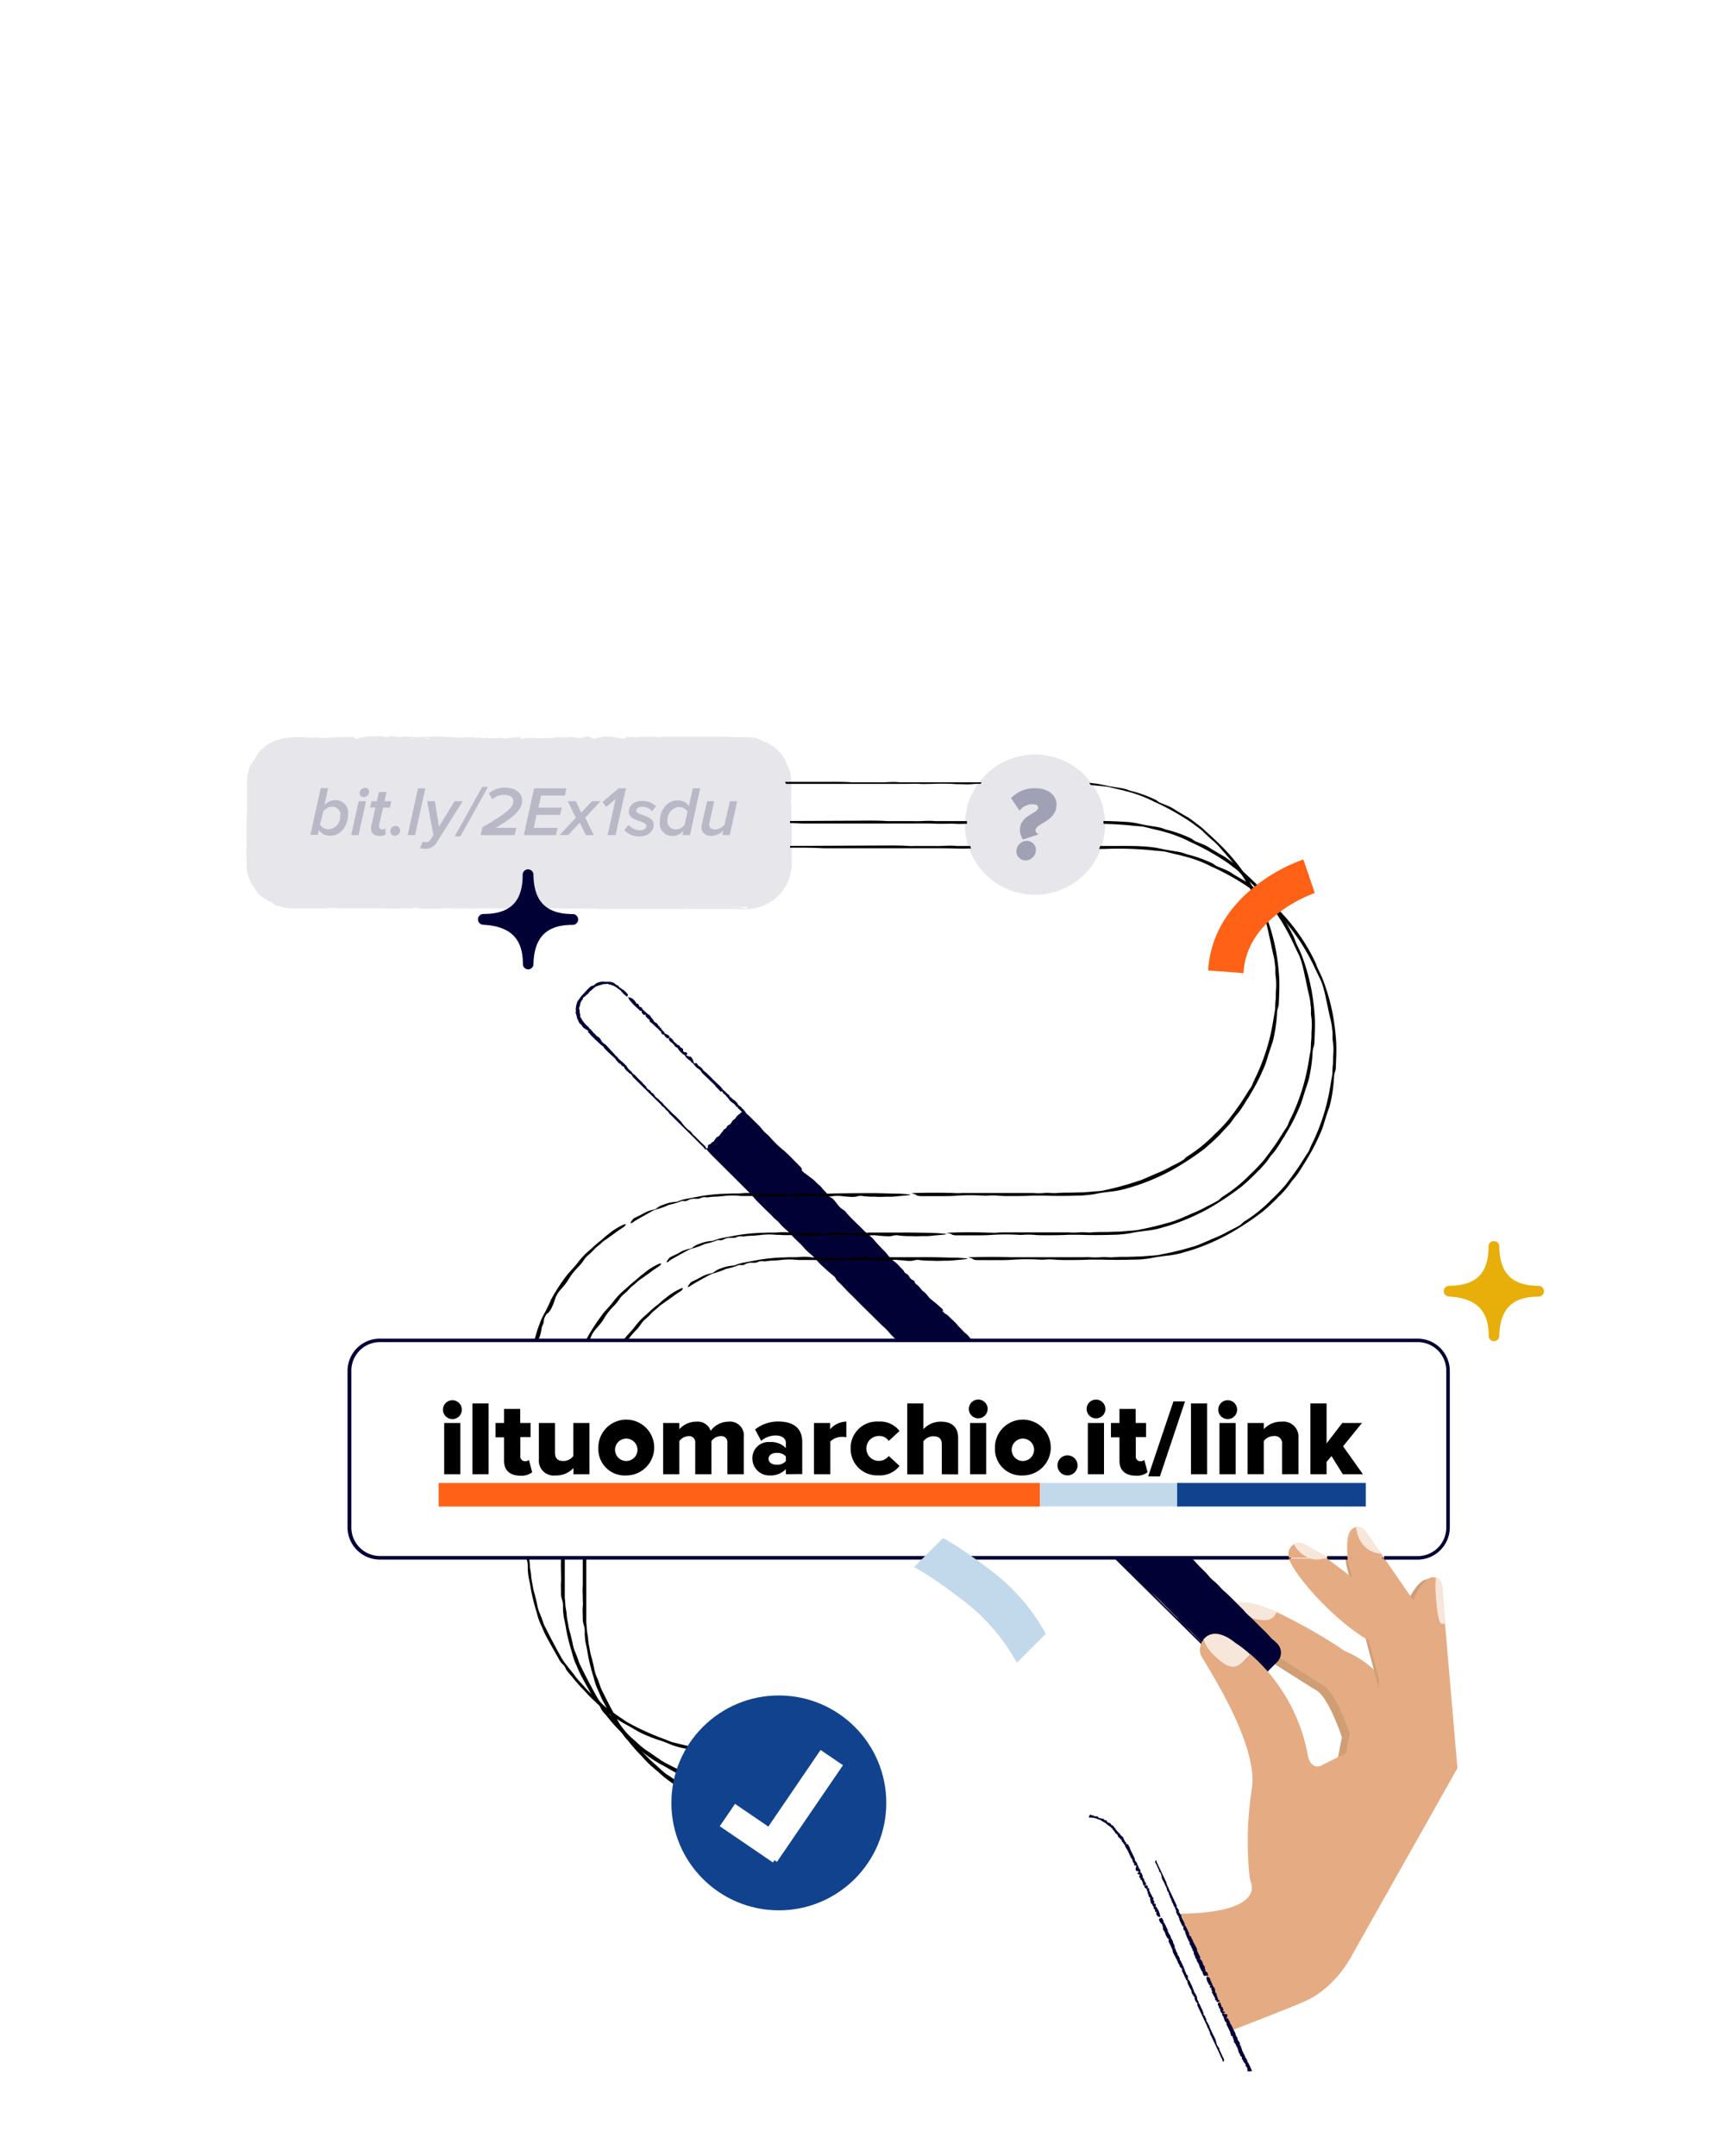 <?xml version="1.0" encoding="UTF-8"?> <svg xmlns="http://www.w3.org/2000/svg" id="Layer_1" data-name="Layer 1" viewBox="0 0 320 400"><defs><style>.cls-1{fill:#fff;}.cls-2{fill:#cf9e75;}.cls-3{fill:#e5ab83;}.cls-4{opacity:0.7;}.cls-5{fill:#010136;}.cls-6{opacity:0.1;}.cls-7{opacity:0.2;}.cls-8{fill:#e8ae0a;}.cls-9{opacity:0.3;}.cls-10{fill:#11428e;}.cls-11{fill:#c2d8eb;}.cls-12{fill:#ff6116;}</style></defs><rect class="cls-1" x="-3701.27" y="-358.5" width="4344" height="6140"></rect><path class="cls-2" d="M248.45,307.07s5.69,2.05,8.21,7.37l8.71,15.44s2.15,2.7-2.86,6.59-14.89-5.77-14.89-5.77l1.65-8.39s-2.41-7.51-4.9-9-14.58-9.26-14.58-9.26-5.92-5.31-.73-6S248.45,307.07,248.45,307.07Z"></path><path class="cls-2" d="M259.64,337.73c-5.24,0-11.91-6.46-12.25-6.8l-.13-.12,1.67-8.48c-.26-.81-2.51-7.41-4.73-8.72-2.47-1.46-14.47-9.2-14.59-9.28-.4-.35-3.53-3.23-2.93-5.15.24-.79,1-1.27,2.34-1.44,5.19-.68,18.63,8.39,19.58,9A16.18,16.18,0,0,1,257,314.3l8.7,15.42h0a3.15,3.15,0,0,1,.47,2.18c-.19,1.59-1.34,3.21-3.42,4.83A4.91,4.91,0,0,1,259.64,337.73ZM248,330.58c1.16,1.1,9.89,9.07,14.32,5.63,1.92-1.48,3-3,3.18-4.38a2.4,2.4,0,0,0-.37-1.74l-8.73-15.49c-2.45-5.15-8-7.2-8-7.22l-.08,0c-.14-.09-14.15-9.63-19.15-8.95-1,.14-1.64.47-1.8,1-.4,1.29,1.81,3.65,2.7,4.44.08.05,12.07,7.77,14.52,9.23s5,8.85,5.06,9.17l0,.08Z"></path><path class="cls-3" d="M263.66,335.89c-5,3.91-14.94-5.79-14.94-5.79l.94-4.77.72-3.65s-2.42-7.54-4.92-9c-1.9-1.13-9.38-5.92-12.84-8.15l-1.79-1.15s-2.92-2.63-2.87-4.42a1.32,1.32,0,0,1,.46-1,6.42,6.42,0,0,0,2.57,1.77c4,1.55,5.18.77,5.82-.65a99.29,99.29,0,0,1,12.75,7.29s5.7,2.06,8.24,7.4l3.19,5.65,3.57,6.36,2,3.48h0C266.65,329.44,268.55,332.1,263.66,335.89Z"></path><path class="cls-3" d="M236.81,299.1c-.64,1.42-1.78,2.2-5.82.65a6.42,6.42,0,0,1-2.57-1.77,3.18,3.18,0,0,1,1.69-.62C231.71,297.15,234.17,297.93,236.81,299.1Z"></path><g class="cls-4"><path class="cls-1" d="M236.81,299.1c-.64,1.42-1.78,2.2-5.82.65a6.42,6.42,0,0,1-2.57-1.77,3.18,3.18,0,0,1,1.69-.62C231.71,297.15,234.17,297.93,236.81,299.1Z"></path></g><path class="cls-5" d="M230,311.78l-98.73-98.73,6.68-6.68,98.73,98.73a2.11,2.11,0,0,1,0,3l-3.69,3.69A2.11,2.11,0,0,1,230,311.78Z"></path><path class="cls-5" d="M149,217.58l.05.06h0l0-.06Z"></path><path class="cls-5" d="M148.73,217c0-.14,0-.31-.37-.64l-1.59-1.62a21.09,21.09,0,0,0-1.64-1.51,18.94,18.94,0,0,1-2.38-2.36,3.32,3.32,0,0,0-.38-.37,5.57,5.57,0,0,1-1-1,9.71,9.71,0,0,0-.92-1c-.37-.36-.74-.73-1.1-1.1l-.56-.53-.65-.56-.26-.28-.31.32-.25.26q-.19.21-.39.39c-1.06.92-2,2-3,3a20.91,20.91,0,0,0-1.69,1.85,5.63,5.63,0,0,1-.52.59,4,4,0,0,1-.3.28l-.42.37,0,.07.4.47.32.36c.22.24.45.48.69.71l1.41,1.4,3.23,3.21c1.06,1.07,2.16,2.12,3.12,3.25.16.2.39.4.59.61l1.21,1.2c.47.47,1,.93,1.41,1.4s.83.68,1.2,1.14a12.75,12.75,0,0,0,1.39,1.36c.26.24.52.54.8.78.7.86,1.61,1.56,2.34,2.41a11.73,11.73,0,0,0,1,1,12.24,12.24,0,0,1,1.58,1.56,10.42,10.42,0,0,0,1,1c.61.56,1.24,1.12,1.86,1.63a1.5,1.5,0,0,1,.56.68,1.54,1.54,0,0,0,.29.38c.84.75,1.55,1.62,2.37,2.4s1.6,1.6,2.41,2.4l3.23,3.19c.34.34.7.61,1,.92s.58.68.89,1c.86.88,1.73,1.76,2.6,2.63l3.65,3.58c.55.53,1.05,1.06,1.54,1.63.35.4.78.79,1.15,1.2a11.35,11.35,0,0,0,1,.94,7.2,7.2,0,0,1,.79.77,6.2,6.2,0,0,0,1,.95c.21.14.42.32.63.49s.23.44.51.72a30.9,30.9,0,0,0,2.38,2.34,5.56,5.56,0,0,0,1,1,9.88,9.88,0,0,1,1.74,1.74,8,8,0,0,0,.57.62l8,8,1.81,1.81,2,2,1.81,1.8,2,2,1.81,1.8a24.17,24.17,0,0,0,2,1.95l1,1a7.24,7.24,0,0,0,.8.77,4.7,4.7,0,0,1,.59.59c.77.93,1.67,1.78,2.54,2.64L223,305.19l2.21,2.21c.74.74,1.47,1.48,2.22,2.2s1.41,1.5,2.13,2.24a.65.65,0,0,0,.19.11s.07,0,0-.06a8.55,8.55,0,0,0-1.61-2c-1.49-1.45-3-2.91-4.44-4.4l-1.81-1.8a20.4,20.4,0,0,1-1.93-2l-1.19-1.15c-.2-.19-.43-.35-.62-.54-1.53-1.54-3.14-3-4.53-4.66-.17-.2-.38-.41-.58-.61-1.35-1.33-2.66-2.7-4-4-.61-.58-1.21-1.2-1.81-1.8L204,285.68c-.87-.87-1.77-1.71-2.56-2.63-.1-.13-.29-.25-.4-.38-.38-.43-.84-.76-1.19-1.14s-.78-.77-1.18-1.15a19.26,19.26,0,0,1-2.13-2.21.9.9,0,0,0-.2-.18c-.43-.35-.73-.86-1.18-1.17a8.38,8.38,0,0,1-1.31-1.36,5.09,5.09,0,0,0-.41-.4,12.43,12.43,0,0,1-2.16-2.13,1.75,1.75,0,0,0-.19-.2c-.5-.42-.93-1-1.4-1.37s-.88-.95-1.35-1.41q-2.24-2.18-4.41-4.42c-.25-.26-.55-.49-.82-.73a4.68,4.68,0,0,1-.38-.34,16.82,16.82,0,0,0-1.54-1.63,28.28,28.28,0,0,1-2.51-2.64,3.68,3.68,0,0,0-.39-.41c-1.28-1.24-2.51-2.57-3.85-3.74a16.76,16.76,0,0,1-1.31-1.36c-.33-.34-.66-.7-1-1a10,10,0,0,1-1-1c-.23-.27-.51-.55-.78-.82l-4.63-4.61a15.82,15.82,0,0,0-1.83-1.68c-.26-.36-.66-.63-1-1l-1.23-1.45a11.32,11.32,0,0,0-1.39-1.38,12.86,12.86,0,0,1-1.79-1.75,4.68,4.68,0,0,0-.39-.38,6.87,6.87,0,0,1-1.17-1.18c-.29-.35-.69-.62-1-1s-.8-.71-1.17-1.16a12.94,12.94,0,0,0-1-1l-5-5a6.5,6.5,0,0,0-.82-.72,1.71,1.71,0,0,1-.38-.38,13.59,13.59,0,0,0-1.33-1.43c-.68-.66-1.33-1.36-2-2s-1.25-1.35-1.94-2a43.47,43.47,0,0,1-3.15-3.22c-.21-.23-.36-.2-.53-.35s-.35-.39-.53-.58c-.3-.35-.59-.72-.92-1s-.78-.78-1.14-1.2c-.18-.2-.39-.41-.6-.6l-1-1-.38-.39c-.41-.47-.85-.92-1.29-1.36l-.67-.65-.34-.33-.13-.11,0,0,.09-.09a4.44,4.44,0,0,1,.56-.6,17.93,17.93,0,0,0,1.42-1.35l1.2-1.21c.4-.41.77-.82,1.14-1.24s.84-.71,1.2-1.15c.12-.15.25-.29.37-.43l.15-.14.08-.07.06.08,0,.06.15.16.3.3,5,5c.27.26.55.52.83.75a7,7,0,0,1,.77.77,46.49,46.49,0,0,0,3.6,3.56,1,1,0,0,0,.3.16A.91.91,0,0,1,148.73,217Z"></path><path class="cls-5" d="M230.12,312.41a2.54,2.54,0,0,0,1.94.31,2.79,2.79,0,0,0,.9-.44c.28-.23.45-.42.66-.62l2.41-2.42c.34-.35.65-.64,1-1a2.46,2.46,0,0,0,0-3.21,12.16,12.16,0,0,0-1.15-1.05,26.52,26.52,0,0,0-1.94-2c-.67-.67-1.34-1.34-2-2a10,10,0,0,1-1.33-1.35c-1.22-1.18-2.38-2.45-3.65-3.54a7.46,7.46,0,0,1-.56-.58c-.31-.34-.64-.69-1-1s-.56-.46-.81-.71-.47-.56-.72-.83-.8-.81-1.2-1.21-.79-.81-1.15-1.23a14.76,14.76,0,0,1-1.36-1.38c-.38-.39-.82-.74-1.23-1.11a8.42,8.42,0,0,1-.59-.61A27.89,27.89,0,0,0,215,283a2.87,2.87,0,0,1-.39-.39,5.08,5.08,0,0,0-.78-.76,4.43,4.43,0,0,1-.78-.78,8.65,8.65,0,0,0-.92-1,8.73,8.73,0,0,1-1-.94c-.21-.25-.54-.46-.77-.76a12.5,12.5,0,0,0-1-.95c-.26-.28-.58-.54-.78-.79-.79-.94-1.69-1.77-2.56-2.63l-1.82-1.8-5.63-5.62c-.26-.26-.54-.53-.81-.77a17.71,17.71,0,0,1-1.58-1.55,24.25,24.25,0,0,0-2.62-2.55,4.38,4.38,0,0,1-.56-.58,10.11,10.11,0,0,0-1.17-1.19c-.18-.16-.24-.16-.22,0s0,.09,0,.07a4.34,4.34,0,0,1-.39-.29,2.65,2.65,0,0,1-.37-.4,19.07,19.07,0,0,0-1.94-2.46,3,3,0,0,0-1.14-.92c-.15,0-.38-.38-.56-.49s-.32-.14-.49-.25a1.4,1.4,0,0,1-.46-.54c0-.08,0-.14,0-.22a1.46,1.46,0,0,0-.49-.71,3.13,3.13,0,0,0-.76-.56,3,3,0,0,1-1.11-1l-.4-.59a3.16,3.16,0,0,0-.73-.78,8.65,8.65,0,0,1-1-.92,6.4,6.4,0,0,1-.56-.62,2.63,2.63,0,0,0-.76-.64,1.94,1.94,0,0,1-.58-.49,4.74,4.74,0,0,0-.77-.78c-.37-.27-.62-.68-1-1a4.24,4.24,0,0,1-.54-.59,12,12,0,0,0-1-1l-.79-.77c-.15-.14-.39-.25-.46-.22s-.11.2.12.5a8.79,8.79,0,0,0,1.48,1.59c.31.38.71.61,1,1s.8.79,1.15,1.19a8.79,8.79,0,0,0,1.38,1.35,5.67,5.67,0,0,1,1,1c.22.27.46.56.71.83l2,2a5.23,5.23,0,0,0,.62.56,6.75,6.75,0,0,1,1.34,1.33,7.05,7.05,0,0,0,.76.81l1,1c.34.32.69.62,1,.93s.62.67.94,1a1.62,1.62,0,0,0,.2.18c.51.36.91.94,1.39,1.33a26.83,26.83,0,0,0,2.78,2.76c.26.22.53.52.81.76a10.44,10.44,0,0,0,.91,1c.42.5.87.95,1.35,1.42l6.65,6.59c.33.34.72.69,1,1s.8.79,1.13,1.2.53.44.79.75.62.67.94,1a2.11,2.11,0,0,0,.75.57,1.86,1.86,0,0,1,.74.64,6.3,6.3,0,0,0,.93,1,9.64,9.64,0,0,1,1,.94c.7.76,1.44,1.5,2.15,2.25a9,9,0,0,0,.92,1c.44.34.79.77,1.21,1.14a25.45,25.45,0,0,1,2.4,2.36,1.94,1.94,0,0,0,.88.71c.26.23.21.34.34.51a9.13,9.13,0,0,0,.79.72c.6.6,1.2,1.21,1.81,1.8a20,20,0,0,0,1.93,2c.23.27.45.55.7.82.66.68,1.33,1.38,2,2s1.24,1.36,1.94,2c.42.37.83.76,1.25,1.11a8,8,0,0,1,1.16,1.17,10.51,10.51,0,0,0,1.34,1.42c.27.25.57.45.82.71s.47.54.71.82a6.8,6.8,0,0,0,1,.94,2.78,2.78,0,0,1,.4.35,9,9,0,0,0,1.19,1.13,3.15,3.15,0,0,1,.9,1,1.55,1.55,0,0,1,0,1.28,2.82,2.82,0,0,1-.63,1,11.37,11.37,0,0,1-.83.87,13.61,13.61,0,0,1-.89,1,5.93,5.93,0,0,1-.81.73,3.14,3.14,0,0,0-.6.55,2.52,2.52,0,0,1-.78.69,2.06,2.06,0,0,1-.92.2h-.68a6,6,0,0,1-1-.13C229.64,311.94,229.62,312.06,230.12,312.41Z"></path><path class="cls-5" d="M174.67,242.73a23.73,23.73,0,0,0-1.85-1.57,3.07,3.07,0,0,1-.58-.55,4.37,4.37,0,0,0-1.1-1.13.77.77,0,0,1-.18-.18,4.23,4.23,0,0,0-.94-1,.75.75,0,0,1-.35-.49.58.58,0,0,0-.31-.31,1.22,1.22,0,0,1-.65-.59,4.73,4.73,0,0,0-.28-.39.62.62,0,0,0-.17-.16,1,1,0,0,1-.64-.64c-.24-.26-.51-.5-.74-.76a5.72,5.72,0,0,0-.79-.77,7.44,7.44,0,0,1-1.54-1.53,5.93,5.93,0,0,0-.55-.61c-.65-.68-1.32-1.35-1.9-2.06a3.54,3.54,0,0,0-.59-.57c-.49-.41-1-.85-1.44-1.32l-1.82-1.78a17.62,17.62,0,0,1-1.33-1.43,2,2,0,0,0-.58-.51,3.17,3.17,0,0,1-.93-.87c-.2-.27-.43-.55-.66-.83a2,2,0,0,0-.58-.49,1.13,1.13,0,0,1-.64-.55c-.22-.44-.74-.79-1-1.18s-.81-.75-1.18-1.16a5.61,5.61,0,0,0-.81-.7c-.41-.32-.82-.63-1.22-.92a.48.48,0,0,0-.25-.09c.31.4.59.79.94,1.18.61.68,1.27,1.35,1.91,2s1.32,1.35,2,2l2,2a5.8,5.8,0,0,1,.95,1c.19.2.19.2.35.13a.1.1,0,0,1,.09,0,2.3,2.3,0,0,1,.35.36,3.28,3.28,0,0,0,.67,1l1,1c.18.18.28.21.26.11s0-.13.19,0a1.61,1.61,0,0,1,.34.37,2.05,2.05,0,0,0,.69.89,20.85,20.85,0,0,0,1.58,1.54,2.55,2.55,0,0,1,.51.6,4.74,4.74,0,0,0,1.21,1.31c.39.31.81.77,1.22,1.16.81.8,1.6,1.62,2.43,2.38a15.47,15.47,0,0,1,1.33,1.36,5.37,5.37,0,0,0,.81.72.91.91,0,0,1,.3.37,4.44,4.44,0,0,0,1,1.17,1.67,1.67,0,0,0,.74.5.56.56,0,0,1,.33.29,3.25,3.25,0,0,0,1,1.13,6.53,6.53,0,0,1,.57.59c.32.34.33.35.52.39a3.31,3.31,0,0,0,.5.09c.07,0,.1-.06.08-.14A.87.87,0,0,0,174.67,242.73Z"></path><path class="cls-1" d="M131.22,213.05l-22.87-22.87a3.94,3.94,0,0,1,0-5.59l1.09-1.09a3.94,3.94,0,0,1,5.59,0l22.87,22.87Z"></path><polygon class="cls-5" points="116.38 184.99 116.39 185.01 116.4 185 116.39 184.98 116.38 184.99"></polygon><path class="cls-5" d="M116.42,184.7a.21.21,0,0,0,0-.29l-.46-.48a2.31,2.31,0,0,0-.53-.4,2.69,2.69,0,0,1-.78-.66.24.24,0,0,0-.13-.09.6.6,0,0,1-.38-.21.88.88,0,0,0-.36-.24,1.87,1.87,0,0,0-1-.17c-.14-.06-.29,0-.42,0a2.54,2.54,0,0,0-1.31.1,1.31,1.31,0,0,0-.68.38.77.77,0,0,1-.45.24,1.07,1.07,0,0,0-.53.29l-.43.43-.93,1c-.33.34-.56.75-.86,1.12a.71.71,0,0,0-.11.25,3.1,3.1,0,0,0-.15.52c-.06.21-.06.42-.1.63s.09.33,0,.52a1,1,0,0,0,.09.6,1.89,1.89,0,0,0,.09.34c0,.37.26.65.37,1a.81.81,0,0,0,.25.36,1.8,1.8,0,0,1,.46.53.78.78,0,0,0,.29.28,4.18,4.18,0,0,0,.63.4c.12.06.15.12.12.24a.21.21,0,0,0,0,.15c.28.18.44.49.69.71s.47.47.71.7l1,.92a2.54,2.54,0,0,0,.34.23c.1.08.14.23.22.33.25.27.5.53.76.78l1.09,1a2.33,2.33,0,0,1,.42.51c.08.13.22.23.32.37a1,1,0,0,0,.33.24.73.73,0,0,1,.24.22.53.53,0,0,0,.3.27,1.07,1.07,0,0,1,.22.1c.12.07,0,.2.09.28.24.22.38.54.71.67a.47.47,0,0,0,.27.3.86.86,0,0,1,.51.51.7.7,0,0,0,.15.2l2.37,2.34.53.53.6.58.53.52.6.59.53.52c.09.3.42.34.59.57s.18.2.26.31a.75.75,0,0,0,.25.22.58.58,0,0,1,.18.17,3,3,0,0,0,.7.81l4.34,4.27.64.65c.22.21.43.44.66.63s.38.48.59.69a.12.12,0,0,0,.08,0s.05,0,.05-.06a.91.91,0,0,0-.33-.72c-.46-.41-.9-.84-1.32-1.28-.18-.18-.35-.35-.54-.52a1.9,1.9,0,0,1-.53-.63l-.36-.33c-.06,0-.15-.07-.21-.13a7.46,7.46,0,0,1-1.28-1.41,1,1,0,0,0-.16-.19c-.4-.38-.76-.81-1.19-1.16-.19-.16-.36-.35-.54-.52l-.94-.95a3.92,3.92,0,0,1-.72-.8s-.1-.06-.13-.1-.28-.19-.36-.32a1.86,1.86,0,0,0-.36-.33c-.22-.2-.5-.35-.6-.67,0,0,0,0-.06-.05s-.17-.29-.35-.33-.25-.28-.37-.42a.6.6,0,0,0-.12-.11,1.13,1.13,0,0,1-.65-.62s0-.05,0-.06c-.18-.09-.26-.3-.42-.39s-.23-.31-.38-.43c-.45-.41-.88-.85-1.29-1.3a1.31,1.31,0,0,0-.27-.19s-.11,0-.12-.08a1.49,1.49,0,0,0-.42-.51,2.48,2.48,0,0,1-.69-.82.45.45,0,0,0-.11-.13,9.1,9.1,0,0,0-1.17-1.06c-.08-.17-.33-.19-.36-.41a2.76,2.76,0,0,0-.29-.3.86.86,0,0,1-.29-.28.88.88,0,0,0-.22-.25L112.52,194a1.43,1.43,0,0,0-.59-.44c0-.14-.21-.17-.28-.29s-.18-.34-.28-.5a.93.93,0,0,0-.41-.4,1.14,1.14,0,0,1-.54-.5.24.24,0,0,0-.12-.1.72.72,0,0,1-.34-.35c-.06-.13-.22-.17-.27-.31s-.27-.17-.35-.33a1.59,1.59,0,0,0-.26-.32,5.27,5.27,0,0,1-1.26-1.52.64.64,0,0,0-.18-.25.12.12,0,0,1,0-.14,1.64,1.64,0,0,0-.07-.54c-.06-.25,0-.51-.11-.77s.11-.5.14-.75a1.78,1.78,0,0,1,.52-1.11c.06-.06,0-.15,0-.21s.1-.1.16-.15a1.78,1.78,0,0,0,.31-.23,2.17,2.17,0,0,1,.36-.32.75.75,0,0,0,.19-.17l.25-.33a.35.35,0,0,1,.11-.1c.36-.25.58-.52.91-.74.06,0,.09-.13.18-.14a1.89,1.89,0,0,0,.51-.16l.44-.13c.15,0,.29-.09.44-.13s.3.07.45,0a.4.4,0,0,1,.37,0,.57.57,0,0,0,.22.07,3.67,3.67,0,0,1,1.71.84,2.4,2.4,0,0,0,.26.18.61.61,0,0,1,.23.22,4.37,4.37,0,0,0,1.07,1s.09,0,.14,0A.35.35,0,0,1,116.42,184.7Z"></path><path class="cls-5" d="M131.6,213.23l1.41-1.42.58-.59a3,3,0,0,0,.58-.7,2.28,2.28,0,0,0,.63-.53c.19-.2.39-.4.56-.61s.21-.32.41-.39a7,7,0,0,0,1-1.11c.05-.08.12-.1.18-.15a2,2,0,0,0,.31-.27c.07-.08.1-.2.17-.28s.2-.1.28-.17.35-.32.55-.52l.11-.12a4.92,4.92,0,0,1-.47-.54c-.21-.09-.26-.28-.4-.42a2.86,2.86,0,0,0-.4-.28.77.77,0,0,1-.17-.19,2.5,2.5,0,0,0-1-1,.22.22,0,0,1-.11-.12.49.49,0,0,0-.24-.21.37.37,0,0,1-.23-.23.76.76,0,0,0-.23-.33c-.11-.08-.24-.12-.32-.26s-.18-.1-.23-.22-.22-.16-.3-.26-.18-.15-.23-.23a3.23,3.23,0,0,0-.72-.8l-.54-.52-1.66-1.64a1,1,0,0,0-.25-.21,1.68,1.68,0,0,1-.47-.45,2.19,2.19,0,0,0-.79-.72.35.35,0,0,1-.16-.18.9.9,0,0,0-.34-.36c-.06,0-.1,0-.12.05s0,.06-.05.06a.38.38,0,0,1-.15-.05.26.26,0,0,1-.1-.13,2.12,2.12,0,0,0-.38-.9c-.1-.14-.21-.26-.41-.2s-.12-.1-.19-.12-.16,0-.24,0-.13-.13-.1-.19l.08-.14a.21.21,0,0,0-.07-.28.37.37,0,0,0-.29-.1.32.32,0,0,1-.37-.25c0-.08,0-.17,0-.25a.33.33,0,0,0-.2-.24.74.74,0,0,1-.34-.23,1.53,1.53,0,0,1-.14-.21.25.25,0,0,0-.26-.14.25.25,0,0,1-.21-.11.4.4,0,0,0-.22-.24c-.14,0-.16-.22-.29-.27s-.09-.13-.14-.19a1.22,1.22,0,0,0-.28-.32l-.24-.21a.22.22,0,0,0-.23,0c-.11.1-.13.16-.09.28a.79.79,0,0,0,.39.5c.07.14.25.15.31.26s.24.23.32.37a.78.78,0,0,0,.42.38.55.55,0,0,1,.3.28,1.31,1.31,0,0,0,.17.28c.19.21.38.4.58.6a.56.56,0,0,0,.2.14.62.62,0,0,1,.4.39.7.7,0,0,0,.2.26l.32.26a2.52,2.52,0,0,0,.33.24,1.31,1.31,0,0,1,.25.32s0,.05.07.05c.2,0,.25.28.43.36a2.27,2.27,0,0,0,.82.81c.09.05.16.15.25.2s.2.19.25.31a1.58,1.58,0,0,0,.37.44l2,1.92a1,1,0,0,1,.27.31c.07.16.24.22.31.37s.19.1.24.21a1.86,1.86,0,0,0,.26.31.24.24,0,0,0,.28.1.21.21,0,0,1,.25.16.54.54,0,0,0,.25.32,1,1,0,0,1,.31.26c.18.24.4.46.59.7s.11.27.24.33.23.22.37.31a2,2,0,0,1,.72.68.25.25,0,0,0,.32.14c.09.06,0,.15,0,.21s.18.11.26.19a5.94,5.94,0,0,0,.46.45.19.19,0,0,1,.06.07c-.17.11-.21,0-.32.29a1,1,0,0,0-.28.17,2.17,2.17,0,0,0-.56.61c-.14.26-.45.32-.6.56a2.9,2.9,0,0,0-.27.41.7.7,0,0,1-.35.33.94.94,0,0,0-.44.37c-.07.09-.1.21-.17.28a1.61,1.61,0,0,1-.28.17.61.61,0,0,0-.26.31s0,.12-.08.14-.22.23-.32.37-.31.49-.58.57-.32.36-.52.49a1,1,0,0,1-.21.35.52.52,0,0,1-.27.19.3.3,0,0,0-.19.14.37.37,0,0,1-.23.21,1.4,1.4,0,0,0-.3.15.25.25,0,0,0-.11.21,1.09,1.09,0,0,0,.09.47C131.44,213.31,131.49,213.34,131.6,213.23Z"></path><path class="cls-5" d="M124.11,192.16a2.7,2.7,0,0,0-.64-.36c-.08,0-.17-.07-.19-.15a.4.4,0,0,0-.31-.34s0,0,0-.05a.38.38,0,0,0-.28-.28c-.11,0-.06-.12,0-.2s0-.09-.1-.08-.17,0-.21-.16a.83.83,0,0,0,0-.15s0,0-.06,0c-.18,0-.23,0-.18-.2a2.18,2.18,0,0,1-.21-.22.56.56,0,0,0-.24-.22.71.71,0,0,1-.46-.45.63.63,0,0,0-.13-.2,2.94,2.94,0,0,1-.5-.66.46.46,0,0,0-.18-.16,2,2,0,0,1-.47-.34l-.55-.51a1.44,1.44,0,0,1-.35-.46.22.22,0,0,0-.2-.12.3.3,0,0,1-.29-.23,1,1,0,0,0-.14-.3.21.21,0,0,0-.2-.12c-.12,0-.23,0-.22-.13s-.2-.25-.25-.39-.26-.2-.35-.34a.5.5,0,0,0-.27-.16,4.43,4.43,0,0,0-.47-.17s-.08,0-.13,0a1.87,1.87,0,0,0,.19.43c.16.22.34.43.52.64a8.07,8.07,0,0,0,.58.59c.19.2.41.38.61.56s.19.18.27.29.05.06.18,0l.06,0s.09.08.09.11,0,.27.1.38l.3.29c.06.05.1,0,.13,0s.07-.1.12-.07a.18.18,0,0,1,.09.12c0,.13,0,.27.13.33a2,2,0,0,0,.48.44.27.27,0,0,1,.12.2.46.46,0,0,0,.32.43,1.58,1.58,0,0,1,.37.32c.25.22.47.48.73.68a1.35,1.35,0,0,1,.39.4.46.46,0,0,0,.26.19.09.09,0,0,1,.07.12c0,.2.1.3.21.42a.28.28,0,0,0,.3.07c.07,0,.11,0,.11.06s.05.32.24.39.11.11.16.18.09.11.2.06a1.88,1.88,0,0,0,.3-.12.27.27,0,0,0,.1-.11C124.14,192.26,124.14,192.18,124.11,192.16Z"></path><path class="cls-2" d="M250,289h6.3L267,304.56a11.93,11.93,0,0,1,1,4.7h0a12,12,0,0,1-.42,3.49c-.3,1.06-.66,2.29-1,3.54-1.27,4.11-2.79,8.53-2.79,8.53l-6.59-7.49-1.36-5.16h0l-2.13-8.07-3.09-11.73-.5-1.92a14.14,14.14,0,0,1-.17-1.42"></path><path class="cls-2" d="M263.88,325.47l-7-8-7.1-27a14.08,14.08,0,0,1-.18-1.48l.39,0v-.33h6.47l10.81,15.68a11.83,11.83,0,0,1,1.09,4.87,12.39,12.39,0,0,1-.44,3.6c-.3,1.08-.66,2.31-1,3.55-1.25,4.06-2.77,8.49-2.78,8.53Zm-6.43-8.29,6.17,7c.45-1.3,1.61-4.76,2.6-8,.39-1.23.75-2.45,1-3.53a12.11,12.11,0,0,0-.59-8l-10.59-15.35h-5.82c.06.61.13,1,.13,1Z"></path><path class="cls-2" d="M267.07,325.39,265.69,330l-5.77,1.86.11-5.75.11-6h0l.37-20.67s2.5-7.1,5-6a23.15,23.15,0,0,0,0,3.32c.45,5.81.95,5.22,1.57,5.17a.28.28,0,0,0,.12,0Z"></path><path class="cls-2" d="M259.58,332.26l.62-32.94c.08-.21,1.86-5.22,4.05-6.19a1.74,1.74,0,0,1,1.43,0l.22.09,0,.24a21.25,21.25,0,0,0,0,3.28c.23,3,.51,4.63.83,4.88,0,0,.07,0,.21,0l.16,0,.47-.27,0,.56-.21,23.64L266,330.21Zm1.26-32.77-.58,31.86,5.16-1.67,1.32-4.34.18-23.09a.8.8,0,0,1-.6-.15c-.44-.35-.77-1.37-1.08-5.35a21.92,21.92,0,0,1,0-3.12,1.22,1.22,0,0,0-.69.1C262.94,294.44,261.35,298.08,260.84,299.49Zm6.28,2.07h0Z"></path><path class="cls-3" d="M268,309.26h0a12.44,12.44,0,0,1-.42,2.83c-.31,1.13-.71,2.45-1.13,3.79-1.26,4-2.71,8.28-2.71,8.28l-6.59-7.49-1.37-5.18h0l-1.93-7.31-3.06-11.64h0l-.72-2.74s-.06-.29-.11-.76h6.75L267,303.91A12,12,0,0,1,268,309.26Z"></path><path class="cls-3" d="M270.36,328.05l-3.82,1.24-5.77,1.86.11-5.75.11-6h0l.38-20.67s2.5-7.1,5-6a21.65,21.65,0,0,0,0,3.32c.45,5.81.95,5.22,1.58,5.17a.25.25,0,0,0,.11,0Z"></path><path d="M179.66,233.36h0Z"></path><path d="M180.5,233.59c.12.12.37.2,1,.2l3.31,0c1.11,0,2.17,0,3.25-.09a41.6,41.6,0,0,1,4.87,0,6.77,6.77,0,0,0,.78,0,11.14,11.14,0,0,1,2,0c.64.06,1.3.07,2,.07,1.51,0,3,0,4.5-.08.66,0,1.37,0,2,0,2.05.08,4.1.06,6.17,0,.62,0,1.24,0,1.85-.1a14.84,14.84,0,0,0,1.79-.27c.37-.07.78-.14,1.19-.19s.82-.12,1.22-.16a16.78,16.78,0,0,0,2.79-.51c.94-.27,1.87-.53,2.79-.86a40.35,40.35,0,0,0,6.07-2.73,53.06,53.06,0,0,0,5.53-3.61,11.12,11.12,0,0,0,1-.79c.64-.54,1.24-1.12,1.85-1.7.36-.33.67-.7,1-1s.67-.71,1-1.08.51-.62.75-.93a8.16,8.16,0,0,1,.75-1,9.44,9.44,0,0,0,.87-1.13c.26-.39.53-.79.77-1.2s.61-.91.86-1.4a33.43,33.43,0,0,0,2.29-4.36,15.34,15.34,0,0,0,.76-1.92c.31-1.05.62-2,1-3.1a12.19,12.19,0,0,0,.5-2,28.17,28.17,0,0,0,.45-3.59,3.79,3.79,0,0,1,.22-1.28,3.23,3.23,0,0,0,.12-.68c.06-1.65.16-3.27.06-4.93a43.92,43.92,0,0,0-.62-5,38.74,38.74,0,0,0-1.82-6.39c-.27-.65-.53-1.24-.83-1.83s-.46-1.22-.78-1.81a34.06,34.06,0,0,0-2.74-4.66,37.16,37.16,0,0,0-4.88-5.67c-.8-.77-1.6-1.48-2.41-2.23-.58-.5-1.26-1-1.92-1.51-.28-.21-.56-.4-.84-.58l-.88-.5c-.45-.27-1-.57-1.4-.84a8.45,8.45,0,0,0-1.75-.93l-1.07-.44c-.6-.23-.57-.41-1.11-.65a23.3,23.3,0,0,0-4.6-1.62,8,8,0,0,0-1.94-.53l-1.78-.29c-.59-.1-1.18-.24-1.78-.36-.36-.07-.8-.13-1.21-.18-2.78-.3-5.55-.17-8.3-.2H177.43c-1.35-.15-2.68.06-4,0l-2.05,0c-.57,0-1.08,0-1.62,0a9.83,9.83,0,0,1-1.21,0c-1.75-.12-3.56-.08-5.34-.08L133,157H128.4c-1.51,0-3,0-4.55,0s-3-.06-4.5-.07a1,1,0,0,0-.3,0s-.06.06,0,.07a17,17,0,0,0,3.71.27q4.55,0,9.1,0h3.73c1.37,0,2.75,0,4.07.07l2.41,0c.41,0,.8-.05,1.2-.05,3.16,0,6.34-.09,9.46.09.38,0,.82,0,1.23,0,2.75,0,5.51,0,8.27,0,1.23,0,2.48,0,3.72,0h6.62c1.79,0,3.58,0,5.35.06.24,0,.55,0,.8,0,.84,0,1.65-.06,2.4,0s1.6,0,2.4,0a39.1,39.1,0,0,1,4.47.06,3,3,0,0,0,.4,0c.8,0,1.62.09,2.4,0a19.57,19.57,0,0,1,2.77,0,7.38,7.38,0,0,0,.82,0,27.17,27.17,0,0,1,4.42,0,2.64,2.64,0,0,0,.4,0c.95-.06,2,0,2.85,0s1.89,0,2.84,0a63.71,63.71,0,0,1,9.07.28c.52.08,1.06.08,1.59.15a6.46,6.46,0,0,1,.73.1l1.56.39c.53.13,1.07.22,1.59.39a22.84,22.84,0,0,1,5,1.81c.21.11.49.24.74.35a46.16,46.16,0,0,1,6.74,3.84c.35.28.72.56,1.1.84a5.24,5.24,0,0,1,1,.89l1.51,1.36a11.74,11.74,0,0,1,1.41,1.41c.34.39.74.8,1.09,1.22a40.47,40.47,0,0,1,2.89,3.74,37.69,37.69,0,0,1,2.39,4.07c.29.54.54,1.11.8,1.65s.51,1.08.77,1.59.5,1.23.67,1.86c.26.89.42,1.78.62,2.68s.38,1.87.6,2.77a13.17,13.17,0,0,1,.34,1.77c0,.3.07.6.1.9l0,.92c0,.23,0,.54.07.78a12.16,12.16,0,0,1,.06,2.41c-.07.65,0,1.34-.09,2s0,1.55-.21,2.38c-.11.61-.23,1.32-.34,2a37.83,37.83,0,0,1-3.1,9.75,14.91,14.91,0,0,0-.66,1.44,2.94,2.94,0,0,1-.36.67c-.27.37-.51.77-.76,1.17l-.77,1.21c-.37.58-.79,1.12-1.18,1.68s-.82,1.09-1.21,1.64a30.67,30.67,0,0,1-2.77,2.93,26.9,26.9,0,0,1-5.07,4.09,7.53,7.53,0,0,0-.68.6c-.28.19-.65.38-1,.57-.6.31-1.21.61-1.78.93a22.33,22.33,0,0,1-2.16,1c-.37.14-.75.32-1.12.49-.63.25-1.24.54-1.87.78-.24.09-.5.18-.75.25a54.75,54.75,0,0,1-5.94,1.46,6,6,0,0,1-1.16.19l-2.84.22c-.82,0-1.63.06-2.46.06s-1.63,0-2.44.07-1.61-.08-2.42,0a14.39,14.39,0,0,1-2,0,12.12,12.12,0,0,0-1.22,0l-10.34,0c-.55,0-1.11,0-1.63,0s-1,0-1.59,0c-2.45-.09-4.92-.06-7.37,0a1.7,1.7,0,0,0-.47.1A1.58,1.58,0,0,1,180.5,233.59Z"></path><path d="M163.13,336.74H149.05c-1.5,0-3,0-4.45,0-.66-.09-1.33-.16-2-.22s-1.35-.15-2-.26c-1.35-.23-2.7-.5-4-.83l-1.34-.34c-.43-.15-.86-.3-1.27-.49a47.86,47.86,0,0,1-6.68-3,6.91,6.91,0,0,1-1-.63c-.56-.37-1.12-.76-1.67-1.15s-.89-.54-1.29-.87-.8-.68-1.19-1.05c-.61-.54-1.23-1.09-1.81-1.66a21.12,21.12,0,0,1-1.66-1.77,15.66,15.66,0,0,1-1.79-2.13c-.5-.62-1-1.24-1.5-1.88a9.32,9.32,0,0,1-.66-1c-1.13-2-2.16-4-3.17-6.05a6.77,6.77,0,0,1-.28-.75c-.18-.53-.36-1-.56-1.47a6.88,6.88,0,0,1-.48-1.52c-.12-.63-.28-1.25-.44-1.94a11,11,0,0,1-.44-1.92,15.62,15.62,0,0,1-.26-1.55c0-.68-.23-1.31-.25-2s-.12-1.13-.1-1.6c0-1.75,0-3.55,0-5.33l0-3.72V280.07c0-.54,0-1.1,0-1.63,0-1.08,0-2.1,0-3.23.06-1.75,0-3.58,0-5.3a5.61,5.61,0,0,1,.09-1.17c.06-.39.09-.79.14-1.19s.09-.81.12-1.21,0-.41-.09-.28-.08.09-.08,0a4.35,4.35,0,0,1,0-.7c0-.25.11-.6.16-.78.43-1.29.92-2.77,1.43-4.29a6.92,6.92,0,0,0,.54-2,8.89,8.89,0,0,1,.35-1c.07-.31,0-.49.13-.77a2.92,2.92,0,0,1,.48-.92,2.53,2.53,0,0,0,.22-.13,3.36,3.36,0,0,0,.69-1,9.85,9.85,0,0,0,.51-1.27,5.35,5.35,0,0,1,1-1.89l.66-.78a6.55,6.55,0,0,0,.92-1.24,12.62,12.62,0,0,1,1.15-1.61,11.84,11.84,0,0,1,.82-.89,7.45,7.45,0,0,0,.9-1.12,4.17,4.17,0,0,1,.71-.84,9.93,9.93,0,0,0,1.15-1.09c.44-.51,1-.85,1.48-1.33a8.26,8.26,0,0,1,.93-.69c.54-.41,1.11-.78,1.7-1.22.39-.3.85-.6,1.31-.9a1.34,1.34,0,0,0,.5-.52c0-.17-.19-.13-.68.12a12.32,12.32,0,0,0-2.66,1.75c-.59.4-1,.89-1.56,1.29s-1.25,1.08-1.83,1.6a13.49,13.49,0,0,0-2,2.05,16.83,16.83,0,0,1-1.31,1.55c-.34.38-.71.79-1,1.21a38.86,38.86,0,0,0-2.31,3.48c-.2.35-.43.76-.57,1.08a21.16,21.16,0,0,1-1.23,2.48,11.48,11.48,0,0,0-.68,1.49c-.25.64-.49,1.29-.69,2a17.88,17.88,0,0,0-.54,2c-.08.31-.18.63-.28.95s-.18.67-.27,1a3.53,3.53,0,0,0-.08.4c-.06.45-.13.92-.23,1.39a9.56,9.56,0,0,0-.22,1.39,23.37,23.37,0,0,0-.37,5.72c0,.5,0,1.08,0,1.61s0,1.35,0,1.95c-.07.94-.07,1.87-.06,2.84q0,6.82,0,13.64c0,.69,0,1.46,0,2.05-.07.82,0,1.63,0,2.39,0,.56.06,1,0,1.59s0,1.33,0,2a4,4,0,0,0,.18,1.37,4,4,0,0,1,.18,1.42,10.55,10.55,0,0,0,.19,2c.14.66.27,1.26.38,2a37.43,37.43,0,0,0,1.11,4.41,11.54,11.54,0,0,0,.62,1.91c.35.74.63,1.5,1,2.22.75,1.44,1.58,2.9,2.39,4.32a3.6,3.6,0,0,0,1,1.3,4.16,4.16,0,0,1,.42.78,11.27,11.27,0,0,0,1,1.21,30.06,30.06,0,0,0,2.48,2.8,19.72,19.72,0,0,0,2.92,2.78c.39.37.78.71,1.19,1.05a23.77,23.77,0,0,0,3.43,2.32c.64.32,1.21.68,1.78,1a14.57,14.57,0,0,0,1.8.93c.75.31,1.52.65,2.28.88s1.53.51,2.26.83a9.63,9.63,0,0,0,1.34.47,13.05,13.05,0,0,0,1.4.36l1.56.27c.52.09,1,.24,1.54.35a11.76,11.76,0,0,0,2,.22,6.27,6.27,0,0,1,.77,0c.43.06.82.09,1.22.11l1.18,0a39.06,39.06,0,0,1,4.06,0c1.26.13,2.39,0,3.56,0,.62-.06,1.3-.09,2-.1a11.5,11.5,0,0,1,1.59.06,7.67,7.67,0,0,0,1.18,0,9.14,9.14,0,0,1,1.57,0c.49.05,1,.08,1.55.11a4.57,4.57,0,0,0,1.11-.08,5.61,5.61,0,0,0,1.38-.39C164,336.8,163.87,336.74,163.13,336.74Z"></path><path d="M128.24,238.45c1-.61,2.07-1.19,3.06-1.73a4.66,4.66,0,0,1,1.06-.47,16.53,16.53,0,0,0,2.15-.76,2.06,2.06,0,0,1,.35-.12,11.66,11.66,0,0,0,1.87-.54,1.39,1.39,0,0,1,.86-.11,1.17,1.17,0,0,0,.62-.15,2.18,2.18,0,0,1,1.23-.29l.7,0a2,2,0,0,0,.33-.08,1.82,1.82,0,0,1,1.3-.17c.5-.06,1-.14,1.52-.15s1.08-.07,1.59-.12a13.26,13.26,0,0,1,3.15,0c.34,0,.79,0,1.2,0,1.37,0,2.75,0,4.07.11a9.61,9.61,0,0,0,1.2,0c.93-.07,1.87-.09,2.84-.09l3.71,0c1,0,1.93,0,2.85.07a4.81,4.81,0,0,0,1.12-.05,6.67,6.67,0,0,1,1.86,0c.47,0,1,.09,1.52.12a4.13,4.13,0,0,0,1.11-.06,2.26,2.26,0,0,1,1.23-.06,18.88,18.88,0,0,0,2.27.1c.84.07,1.61,0,2.4,0a12.49,12.49,0,0,0,1.56-.08c.74-.06,1.5-.13,2.21-.21a.89.89,0,0,0,.35-.12c-.73-.06-1.43-.14-2.18-.16-1.34,0-2.7-.06-4-.08s-2.75,0-4.13,0l-4.11,0a12.94,12.94,0,0,1-2,0c-.4,0-.4,0-.49.15a.17.17,0,0,1-.1.06,5.54,5.54,0,0,1-.73,0,7.36,7.36,0,0,0-1.67-.2h-2c-.37,0-.51.05-.39.11s.09.12-.19.13a4.16,4.16,0,0,1-.73,0,4.07,4.07,0,0,0-1.63-.14c-1.08,0-2.14,0-3.21,0a7,7,0,0,1-1.15-.06,9.51,9.51,0,0,0-2.6-.08c-.72.06-1.62,0-2.45.06a34.12,34.12,0,0,0-5,.45l-2.75.51a7.34,7.34,0,0,0-1.53.44,1.87,1.87,0,0,1-.67.14,7.23,7.23,0,0,0-2.16.54,3.06,3.06,0,0,0-1.15.61,1.08,1.08,0,0,1-.58.26,6.45,6.45,0,0,0-2.06.8,12,12,0,0,1-1.08.54c-.61.3-.63.31-.79.52s-.29.4-.38.56,0,.12.13.11A2,2,0,0,0,128.24,238.45Z"></path><path d="M175.7,228.75l-.11,0h.11Z"></path><path d="M176.54,229c.12.11.37.19,1,.19l3.31,0c1.11,0,2.17,0,3.25-.09a41.6,41.6,0,0,1,4.87,0,6.77,6.77,0,0,0,.78,0,12.15,12.15,0,0,1,2,0c.64.06,1.31.07,2,.07,1.51,0,3,0,4.5-.08.67,0,1.37,0,2,0,2,.08,4.1.06,6.17,0a16.26,16.26,0,0,0,1.85-.11,14.83,14.83,0,0,0,1.79-.26c.37-.08.78-.15,1.19-.2s.83-.12,1.22-.16a16.59,16.59,0,0,0,2.79-.51c.94-.27,1.87-.53,2.79-.86a40.3,40.3,0,0,0,6.07-2.72,53.14,53.14,0,0,0,5.53-3.62,9.79,9.79,0,0,0,1-.79c.64-.54,1.25-1.12,1.85-1.7.36-.33.67-.7,1-1s.67-.71,1-1.08.51-.62.75-.93a8.16,8.16,0,0,1,.75-1,8.07,8.07,0,0,0,.87-1.13c.26-.39.53-.78.77-1.2s.61-.91.86-1.4a33.43,33.43,0,0,0,2.29-4.36,15.34,15.34,0,0,0,.76-1.92c.32-1,.62-2,1-3.1a13,13,0,0,0,.49-2,28.17,28.17,0,0,0,.45-3.59,3.79,3.79,0,0,1,.22-1.28,3.23,3.23,0,0,0,.12-.68c.06-1.65.16-3.27.06-4.93a41.32,41.32,0,0,0-.62-5,37.64,37.64,0,0,0-1.82-6.4c-.27-.65-.53-1.24-.83-1.82s-.46-1.23-.77-1.82a35.07,35.07,0,0,0-2.75-4.65,37.16,37.16,0,0,0-4.88-5.67c-.8-.78-1.6-1.49-2.41-2.24-.58-.5-1.26-1-1.92-1.5-.28-.21-.56-.41-.84-.59l-.88-.5-1.4-.83a8,8,0,0,0-1.75-.94l-1.07-.44c-.6-.23-.56-.41-1.1-.65a24.05,24.05,0,0,0-4.61-1.62,7.94,7.94,0,0,0-1.94-.52l-1.78-.29c-.59-.11-1.18-.25-1.78-.37-.36-.07-.8-.13-1.21-.18a82.33,82.33,0,0,0-8.3-.19H173.48c-1.36-.15-2.68.06-4,0l-2.05,0c-.57,0-1.07,0-1.62,0-.38,0-.86,0-1.21,0-1.75-.13-3.56-.09-5.34-.08L129,152.4h-4.55c-1.52,0-3,0-4.56,0s-3-.06-4.49-.07a1,1,0,0,0-.31,0s0,.06,0,.07a17.56,17.56,0,0,0,3.71.28c3,0,6.07,0,9.1,0h3.73c1.37,0,2.75,0,4.07.07l2.41,0c.41,0,.8-.05,1.2-.05,3.16,0,6.34-.08,9.46.09.39,0,.82,0,1.23,0,2.76,0,5.51,0,8.27,0,1.23,0,2.48,0,3.72,0h6.62c1.79,0,3.58-.05,5.35.05.24,0,.56,0,.8,0,.84,0,1.65-.06,2.41,0s1.59,0,2.39,0a36.93,36.93,0,0,1,4.47.05,2.8,2.8,0,0,0,.4,0c.8-.06,1.62.09,2.4,0a18.19,18.19,0,0,1,2.77,0,7.38,7.38,0,0,0,.82,0,26.09,26.09,0,0,1,4.42,0h.41c.95-.06,1.95,0,2.84,0s1.89.05,2.85,0a65.13,65.13,0,0,1,9.06.28c.52.08,1.06.08,1.59.15.25,0,.55.05.73.1l1.57.39c.52.13,1.06.23,1.59.39a24.36,24.36,0,0,1,4.95,1.81c.21.12.48.24.73.35a46.16,46.16,0,0,1,6.74,3.84c.35.28.72.57,1.1.84a5.24,5.24,0,0,1,1,.89c.51.45,1,.92,1.51,1.37a11,11,0,0,1,1.41,1.4c.34.39.74.8,1.09,1.22a37.24,37.24,0,0,1,5.28,7.81c.29.55.54,1.11.8,1.66s.51,1.08.77,1.58.5,1.23.67,1.87c.26.88.42,1.78.63,2.68s.37,1.86.59,2.76a13.17,13.17,0,0,1,.34,1.77c0,.3.07.6.1.9l0,.92c0,.24,0,.54.07.78a12.16,12.16,0,0,1,.06,2.41c-.07.65,0,1.34-.09,2s0,1.55-.21,2.38c-.11.62-.22,1.33-.34,2a37.45,37.45,0,0,1-3.1,9.75,12.69,12.69,0,0,0-.65,1.44,3,3,0,0,1-.37.67c-.26.37-.51.77-.76,1.17l-.77,1.21c-.36.58-.79,1.12-1.18,1.69s-.82,1.08-1.21,1.63a30.67,30.67,0,0,1-2.77,2.93,26.9,26.9,0,0,1-5.07,4.09,7.53,7.53,0,0,0-.68.6c-.28.2-.65.39-1,.58-.6.31-1.21.6-1.78.92a22.33,22.33,0,0,1-2.16,1c-.37.14-.75.33-1.12.49-.63.26-1.24.54-1.87.78-.24.09-.5.18-.74.25a58.51,58.51,0,0,1-5.94,1.47,7.15,7.15,0,0,1-1.17.18l-2.83.22c-.83,0-1.64.06-2.47.06s-1.63,0-2.44.07-1.6-.08-2.42,0a14.37,14.37,0,0,1-2,0c-.36,0-.81,0-1.22,0l-10.34,0c-.55,0-1.11,0-1.63.05s-1,0-1.58,0c-2.46-.1-4.93-.07-7.38,0a1.7,1.7,0,0,0-.47.11A1.49,1.49,0,0,1,176.54,229Z"></path><path d="M159.17,332.12H145.1c-1.51,0-3,0-4.46,0-.65-.09-1.33-.16-2-.22s-1.35-.15-2-.26c-1.35-.23-2.7-.5-4-.83l-1.34-.34A11.48,11.48,0,0,1,130,330a46.73,46.73,0,0,1-6.68-3,6.91,6.91,0,0,1-1-.63c-.55-.37-1.12-.75-1.66-1.15a14.54,14.54,0,0,1-1.29-.87c-.42-.33-.8-.68-1.2-1.05-.6-.54-1.23-1.08-1.81-1.66a19.68,19.68,0,0,1-1.66-1.77,15.66,15.66,0,0,1-1.79-2.13c-.5-.62-1-1.23-1.49-1.88a8.13,8.13,0,0,1-.67-1c-1.13-2-2.16-4-3.17-6.05a6.09,6.09,0,0,1-.28-.75c-.18-.52-.36-1-.56-1.47a6.72,6.72,0,0,1-.48-1.52c-.12-.63-.28-1.25-.44-1.93a10.92,10.92,0,0,1-.44-1.93,15.14,15.14,0,0,1-.26-1.55c0-.68-.23-1.31-.25-2s-.12-1.13-.1-1.6c0-1.75,0-3.54,0-5.33l0-3.72V275.45c0-.54,0-1.1,0-1.63-.06-1.08-.06-2.1,0-3.22.07-1.76,0-3.59,0-5.31a5.61,5.61,0,0,1,.09-1.17c.06-.39.1-.79.14-1.19s.09-.81.13-1.21,0-.41-.09-.28-.08.09-.08,0a3.44,3.44,0,0,1,0-.7,4.5,4.5,0,0,1,.16-.77l1.42-4.29a7.05,7.05,0,0,0,.54-2,8.89,8.89,0,0,1,.35-1c.08-.3,0-.49.13-.77A3.14,3.14,0,0,1,108,251l.23-.13a3.3,3.3,0,0,0,.68-1,8.18,8.18,0,0,0,.51-1.27,5.44,5.44,0,0,1,1-1.89l.67-.78a7.53,7.53,0,0,0,.92-1.24,11.61,11.61,0,0,1,1.14-1.61c.26-.31.55-.62.82-.89a7.45,7.45,0,0,0,.9-1.12,4.46,4.46,0,0,1,.71-.84,10,10,0,0,0,1.16-1.09c.43-.51,1-.85,1.47-1.32a6,6,0,0,1,.94-.69c.53-.42,1.1-.78,1.69-1.23.39-.3.85-.59,1.31-.9.25-.16.51-.43.5-.52s-.19-.13-.68.12a12.32,12.32,0,0,0-2.66,1.75c-.59.41-1.05.89-1.56,1.29s-1.24,1.08-1.83,1.6a13.49,13.49,0,0,0-2,2.05,18.41,18.41,0,0,1-1.3,1.55c-.35.38-.72.79-1,1.21a36.91,36.91,0,0,0-2.32,3.48c-.2.36-.43.76-.57,1.08a22.1,22.1,0,0,1-1.23,2.49,10.75,10.75,0,0,0-.68,1.48c-.25.65-.49,1.29-.69,2s-.39,1.3-.54,2c-.08.31-.18.63-.28.95l-.27,1a3.39,3.39,0,0,0-.08.39c-.06.45-.13.92-.23,1.39a9.78,9.78,0,0,0-.22,1.39,23.88,23.88,0,0,0-.37,5.72c0,.5,0,1.09,0,1.62s0,1.34,0,1.94c-.07.94-.06,1.87-.06,2.85q0,6.81,0,13.64c0,.68,0,1.45,0,2-.07.82,0,1.63,0,2.39,0,.56.06,1,0,1.59s0,1.33,0,2a3.67,3.67,0,0,0,.19,1.36,4.08,4.08,0,0,1,.17,1.42,10.55,10.55,0,0,0,.19,2c.14.66.28,1.26.38,2a37.43,37.43,0,0,0,1.11,4.41,11.54,11.54,0,0,0,.62,1.91c.35.74.63,1.5,1,2.22.76,1.44,1.58,2.9,2.4,4.32a3.5,3.5,0,0,0,1,1.3,3.44,3.44,0,0,1,.42.79,12.24,12.24,0,0,0,1,1.2,30.19,30.19,0,0,0,2.48,2.81,20.35,20.35,0,0,0,2.93,2.78c.38.36.77.71,1.18,1.05a24.25,24.25,0,0,0,3.43,2.31c.64.32,1.21.68,1.79,1a17.79,17.79,0,0,0,1.79.93c.76.3,1.52.64,2.28.87s1.53.51,2.27.83a9.09,9.09,0,0,0,1.33.48,13,13,0,0,0,1.4.35L135,332c.52.09,1,.24,1.54.36a12.83,12.83,0,0,0,2,.21c.24,0,.57,0,.77,0,.43.06.83.09,1.22.11l1.18,0a36.53,36.53,0,0,1,4.06,0c1.26.13,2.39,0,3.56,0,.62-.06,1.3-.08,2-.1a11.63,11.63,0,0,1,1.59.06,7.54,7.54,0,0,0,1.17,0,9.13,9.13,0,0,1,1.57,0c.49.05,1,.08,1.56.11a4.49,4.49,0,0,0,1.1-.08,5.2,5.2,0,0,0,1.38-.39C160,332.18,159.91,332.12,159.17,332.12Z"></path><path d="M124.28,233.83c1-.61,2.08-1.19,3.06-1.72a3.92,3.92,0,0,1,1.06-.47c.38-.1.73-.21,1.09-.34a10.39,10.39,0,0,0,1.07-.43,1.6,1.6,0,0,1,.35-.12,11.55,11.55,0,0,0,1.86-.54,1.39,1.39,0,0,1,.86-.11,1.17,1.17,0,0,0,.62-.15,2.26,2.26,0,0,1,1.23-.29l.7,0a1.87,1.87,0,0,0,.33-.07,1.72,1.72,0,0,1,1.3-.17,11.33,11.33,0,0,1,1.52-.15c.56,0,1.08-.08,1.59-.12a13.26,13.26,0,0,1,3.15-.05c.34,0,.8,0,1.2.05,1.37,0,2.75,0,4.07.11.35,0,.84,0,1.2,0,.93-.07,1.87-.09,2.84-.09l3.71,0c1,0,1.94,0,2.85.07a4.31,4.31,0,0,0,1.12,0,6.69,6.69,0,0,1,1.86,0c.47.05,1,.09,1.52.11a3.75,3.75,0,0,0,1.11-.06,2.26,2.26,0,0,1,1.23-.06,17.09,17.09,0,0,0,2.27.1c.84.07,1.61,0,2.4,0a9.5,9.5,0,0,0,1.56-.08l2.21-.2a.88.88,0,0,0,.35-.13c-.73-.06-1.43-.13-2.18-.16-1.33-.05-2.7-.06-4-.08s-2.75,0-4.12,0l-4.12,0a11.77,11.77,0,0,1-2,0c-.4,0-.4,0-.49.15a.17.17,0,0,1-.1.06,4.21,4.21,0,0,1-.73,0,7.36,7.36,0,0,0-1.67-.2h-2c-.37,0-.51,0-.38.11s.08.12-.2.13a4.16,4.16,0,0,1-.73,0,4.07,4.07,0,0,0-1.63-.14c-1.08,0-2.14,0-3.21,0a5.86,5.86,0,0,1-1.14-.06,10,10,0,0,0-2.6-.08c-.73.06-1.63,0-2.46.06a34.12,34.12,0,0,0-5,.45l-2.75.51a8,8,0,0,0-1.53.44,1.87,1.87,0,0,1-.67.14,7.23,7.23,0,0,0-2.16.54,3.24,3.24,0,0,0-1.15.61,1.08,1.08,0,0,1-.58.26,6.27,6.27,0,0,0-2.06.81c-.26.16-.71.36-1.08.53-.61.3-.63.31-.79.53a6.17,6.17,0,0,0-.38.55c0,.08,0,.12.13.11A1.71,1.71,0,0,0,124.28,233.83Z"></path><path d="M169.1,221.49h0Z"></path><path d="M170,221.72c.12.11.36.19,1,.2l3.3,0c1.11,0,2.18,0,3.26-.09a39.51,39.51,0,0,1,4.87,0,6.6,6.6,0,0,0,.77,0,12.15,12.15,0,0,1,2,0,18.72,18.72,0,0,0,2,.07c1.51,0,3.05,0,4.5-.08.67,0,1.38,0,2,0,2,.08,4.1.07,6.16,0a16,16,0,0,0,1.85-.11,13.45,13.45,0,0,0,1.8-.26c.37-.08.77-.15,1.18-.2s.83-.12,1.22-.15a18,18,0,0,0,2.8-.52c.93-.26,1.87-.53,2.78-.86a39.86,39.86,0,0,0,6.08-2.72,54.14,54.14,0,0,0,5.53-3.61,9.83,9.83,0,0,0,.95-.8c.65-.53,1.25-1.11,1.85-1.69.36-.33.68-.71,1-1.06s.66-.71,1-1.07.51-.62.75-.94a10.47,10.47,0,0,1,.75-1,9.44,9.44,0,0,0,.87-1.13c.26-.4.53-.79.77-1.21s.62-.91.86-1.39a33.55,33.55,0,0,0,2.29-4.37,14.75,14.75,0,0,0,.76-1.92c.32-1.05.62-2,1-3.09a13.13,13.13,0,0,0,.49-2,26.48,26.48,0,0,0,.45-3.59,3.93,3.93,0,0,1,.22-1.27,2.88,2.88,0,0,0,.12-.68c.06-1.65.16-3.28.06-4.93a43.62,43.62,0,0,0-.61-5,39.17,39.17,0,0,0-1.82-6.39c-.27-.65-.54-1.24-.84-1.83s-.46-1.23-.77-1.81a34.55,34.55,0,0,0-2.75-4.66A37.66,37.66,0,0,0,225.6,156c-.81-.78-1.61-1.49-2.42-2.24-.58-.5-1.26-1-1.92-1.5-.27-.21-.55-.4-.84-.59l-.88-.5-1.39-.83a8.45,8.45,0,0,0-1.75-.93l-1.08-.44c-.6-.24-.56-.41-1.1-.65a23.43,23.43,0,0,0-4.61-1.63,7.82,7.82,0,0,0-1.94-.52l-1.78-.29c-.59-.11-1.18-.25-1.78-.36-.35-.08-.8-.14-1.21-.19-2.77-.29-5.54-.17-8.3-.19H166.88c-1.35-.15-2.68.06-4,0l-2.05,0c-.56,0-1.07,0-1.62,0-.38,0-.85,0-1.21,0-1.75-.12-3.56-.08-5.33-.08l-30.23,0h-4.55c-1.52,0-3,0-4.56,0s-3-.07-4.49-.08a1.11,1.11,0,0,0-.31,0s0,.06,0,.08a18.38,18.38,0,0,0,3.71.27c3,0,6.07,0,9.11,0h3.72c1.38,0,2.76,0,4.07.07l2.42,0c.4,0,.8-.06,1.19-.06,3.16,0,6.34-.08,9.46.09.39,0,.82,0,1.23,0,2.76,0,5.51,0,8.27,0,1.23,0,2.48,0,3.72,0H162c1.79,0,3.59,0,5.35,0,.24,0,.56,0,.8,0,.84,0,1.66-.06,2.41,0s1.6,0,2.4,0a38.94,38.94,0,0,1,4.46.05,2.8,2.8,0,0,0,.4,0c.8,0,1.63.09,2.41,0a16.86,16.86,0,0,1,2.76,0h.82a26.09,26.09,0,0,1,4.42,0,2.8,2.8,0,0,0,.41,0c1,0,2,0,2.84,0s1.89.05,2.85,0a63.8,63.8,0,0,1,9.07.27c.51.08,1,.08,1.58.16a6.34,6.34,0,0,1,.74.1l1.56.38c.52.13,1.06.23,1.59.39a24.36,24.36,0,0,1,4.95,1.81c.21.12.49.24.73.35a46.21,46.21,0,0,1,6.74,3.85c.35.28.72.56,1.1.83a5,5,0,0,1,1,.9c.52.44,1,.92,1.52,1.36a11.65,11.65,0,0,1,1.41,1.4c.33.39.73.81,1.08,1.23a38.78,38.78,0,0,1,2.9,3.73,39.47,39.47,0,0,1,2.38,4.08c.3.54.54,1.1.8,1.65s.51,1.08.77,1.58.5,1.24.67,1.87c.27.88.42,1.78.63,2.68s.38,1.86.59,2.77a11.88,11.88,0,0,1,.34,1.76c0,.3.08.6.11.9l0,.92a5,5,0,0,0,.07.78,13,13,0,0,1,.05,2.41c-.07.66,0,1.34-.09,2s0,1.55-.21,2.38c-.1.62-.22,1.33-.33,2a38.1,38.1,0,0,1-3.11,9.75c-.25.5-.48,1-.65,1.43a2.62,2.62,0,0,1-.37.67c-.26.38-.51.77-.75,1.18l-.78,1.2c-.36.58-.78,1.13-1.17,1.69s-.83,1.08-1.22,1.63a29.52,29.52,0,0,1-2.77,2.93,26.9,26.9,0,0,1-5.07,4.09c-.37.25-.41.41-.68.6a10.81,10.81,0,0,1-1,.58c-.6.31-1.21.6-1.78.92a19.32,19.32,0,0,1-2.16,1l-1.12.49c-.63.26-1.23.55-1.87.79l-.74.24A56,56,0,0,1,205,220.8a8.41,8.41,0,0,1-1.17.19l-2.83.22-2.46.06c-.83,0-1.63,0-2.45.07s-1.6-.09-2.42,0a11.77,11.77,0,0,1-2,0c-.36,0-.81,0-1.22,0l-10.34,0c-.54,0-1.1,0-1.62,0a14,14,0,0,1-1.59,0c-2.46-.09-4.93-.06-7.37,0a2.25,2.25,0,0,0-.48.11A1.66,1.66,0,0,1,170,221.72Z"></path><path d="M152.57,324.87H138.5c-1.51,0-3,0-4.46,0-.65-.1-1.32-.17-2-.22s-1.36-.16-2-.26c-1.34-.23-2.7-.51-4-.84l-1.35-.34a11.32,11.32,0,0,1-1.26-.49,46.35,46.35,0,0,1-6.69-3,7.09,7.09,0,0,1-1-.62c-.56-.38-1.13-.76-1.67-1.15s-.89-.55-1.29-.87-.8-.69-1.19-1.06c-.61-.54-1.23-1.08-1.82-1.66a19.68,19.68,0,0,1-1.66-1.77,16.42,16.42,0,0,1-1.79-2.13c-.5-.62-1-1.23-1.49-1.88a7.39,7.39,0,0,1-.66-1c-1.14-2-2.17-4-3.18-6a5.94,5.94,0,0,1-.28-.74c-.18-.53-.35-1-.56-1.47a6.37,6.37,0,0,1-.47-1.52c-.12-.63-.29-1.26-.45-1.94a11.89,11.89,0,0,1-.44-1.93,15.4,15.4,0,0,1-.26-1.54c0-.69-.22-1.32-.24-2s-.13-1.13-.11-1.6c0-1.75,0-3.54,0-5.32l0-3.73V268.2c0-.55,0-1.11,0-1.63,0-1.08,0-2.11,0-3.23.07-1.76,0-3.58,0-5.31a5.51,5.51,0,0,1,.09-1.16c.06-.4.09-.8.13-1.2s.09-.8.13-1.21,0-.41-.09-.28-.08.09-.08,0a3.31,3.31,0,0,1,0-.69,5.58,5.58,0,0,1,.16-.78l1.42-4.29a7,7,0,0,0,.54-2c0-.22.29-.73.35-1s.06-.49.13-.77a3.14,3.14,0,0,1,.48-.92c.08,0,.15-.07.23-.13a3.17,3.17,0,0,0,.68-1,8.59,8.59,0,0,0,.51-1.27,5.27,5.27,0,0,1,1-1.9l.66-.78a7.53,7.53,0,0,0,.92-1.24,11.71,11.71,0,0,1,1.15-1.61c.26-.31.55-.62.81-.88a7.46,7.46,0,0,0,.9-1.13,4.8,4.8,0,0,1,.71-.84,10,10,0,0,0,1.16-1.09c.43-.5,1-.84,1.47-1.32a7,7,0,0,1,.94-.69c.54-.41,1.1-.78,1.69-1.23.4-.3.86-.59,1.31-.89.25-.17.51-.44.5-.53s-.18-.13-.68.13a12.51,12.51,0,0,0-2.66,1.74c-.59.41-1,.89-1.55,1.29-.65.51-1.25,1.08-1.83,1.6a13.18,13.18,0,0,0-2,2.06,16.59,16.59,0,0,1-1.3,1.54c-.35.39-.72.79-1.05,1.22a34.84,34.84,0,0,0-2.31,3.47,11.71,11.71,0,0,0-.58,1.08,23.84,23.84,0,0,1-1.22,2.49,9.19,9.19,0,0,0-.68,1.48c-.26.65-.5,1.3-.7,2s-.39,1.3-.54,2c-.07.31-.18.63-.28,1l-.27,1a3.53,3.53,0,0,0-.08.4c-.06.44-.13.91-.23,1.38a8.67,8.67,0,0,0-.21,1.39A23.37,23.37,0,0,0,97.6,260c0,.5,0,1.09,0,1.62s0,1.34,0,1.94c-.06.95-.06,1.87-.06,2.85q0,6.81,0,13.64c0,.69,0,1.45,0,2-.07.82,0,1.63,0,2.39,0,.57.06,1,0,1.59s0,1.33,0,2a3.67,3.67,0,0,0,.19,1.36,3.85,3.85,0,0,1,.17,1.42,10.68,10.68,0,0,0,.2,2c.14.65.27,1.26.37,2a38.45,38.45,0,0,0,1.11,4.41,12.18,12.18,0,0,0,.62,1.91c.35.74.63,1.49,1,2.22.76,1.44,1.59,2.9,2.4,4.31a3.76,3.76,0,0,0,1,1.31,3.42,3.42,0,0,1,.42.78,11.15,11.15,0,0,0,1,1.21,29.79,29.79,0,0,0,2.47,2.8,20.32,20.32,0,0,0,2.93,2.78c.38.36.77.71,1.18,1.05a24.7,24.7,0,0,0,3.44,2.32c.63.31,1.2.67,1.78,1a18.93,18.93,0,0,0,1.79.93c.76.3,1.52.64,2.28.88s1.53.5,2.27.83a11,11,0,0,0,1.33.47,13.64,13.64,0,0,0,1.4.35l1.57.27c.51.09,1,.24,1.53.36a14.33,14.33,0,0,0,2,.22,6.49,6.49,0,0,1,.77,0,10.46,10.46,0,0,0,1.21.11l1.19,0a36.36,36.36,0,0,1,4.05,0c1.26.14,2.39,0,3.56,0,.62-.06,1.3-.08,2-.1a11.63,11.63,0,0,1,1.59.06,6.48,6.48,0,0,0,1.17,0,9.26,9.26,0,0,1,1.58,0c.48.05,1,.08,1.55.11a5.26,5.26,0,0,0,1.11-.07,5.58,5.58,0,0,0,1.37-.4C153.41,324.92,153.31,324.87,152.57,324.87Z"></path><path d="M117.69,226.57c1-.6,2.07-1.18,3-1.72a4.26,4.26,0,0,1,1.06-.47c.38-.1.74-.21,1.09-.34a9.56,9.56,0,0,0,1.07-.43,1.8,1.8,0,0,1,.35-.12,11.26,11.26,0,0,0,1.86-.54,1.39,1.39,0,0,1,.86-.11,1.07,1.07,0,0,0,.62-.15,2.31,2.31,0,0,1,1.23-.29l.7,0a1.68,1.68,0,0,0,.33-.07,1.82,1.82,0,0,1,1.3-.17,13.48,13.48,0,0,1,1.52-.15c.56,0,1.08-.07,1.6-.12a13.25,13.25,0,0,1,3.15,0c.34,0,.79,0,1.19,0,1.37,0,2.75,0,4.08.11a9.64,9.64,0,0,0,1.2,0c.92-.07,1.86-.09,2.83-.09l3.72,0c1,0,1.93,0,2.84.07a4.42,4.42,0,0,0,1.13-.05,6.63,6.63,0,0,1,1.85,0c.48.05,1,.09,1.53.12a4.18,4.18,0,0,0,1.11-.06,2.22,2.22,0,0,1,1.22-.07,17.09,17.09,0,0,0,2.27.1c.84.08,1.61,0,2.4,0a10.84,10.84,0,0,0,1.56-.07c.75-.07,1.5-.13,2.21-.21a1,1,0,0,0,.35-.12c-.72-.06-1.43-.14-2.18-.17-1.33,0-2.7-.06-4-.08s-2.75,0-4.12,0l-4.11.05a13.06,13.06,0,0,1-2,0c-.4,0-.4,0-.49.15a.13.13,0,0,1-.1.07c-.24,0-.59,0-.73,0a6.29,6.29,0,0,0-1.66-.2h-2.06c-.37,0-.5,0-.38.1s.08.12-.19.13a4.4,4.4,0,0,1-.74,0,3.87,3.87,0,0,0-1.63-.14c-1.08,0-2.13,0-3.21,0a6,6,0,0,1-1.14-.06,9.94,9.94,0,0,0-2.6-.08c-.73.07-1.62,0-2.46.07a32.77,32.77,0,0,0-5,.44l-2.74.51a8.1,8.1,0,0,0-1.54.44,1.67,1.67,0,0,1-.67.14,7,7,0,0,0-2.16.55,3.11,3.11,0,0,0-1.15.6,1.08,1.08,0,0,1-.58.27,6.54,6.54,0,0,0-2.06.8,12,12,0,0,1-1.08.54c-.61.29-.63.3-.78.52a3.27,3.27,0,0,0-.38.56c0,.07,0,.12.12.1A1.86,1.86,0,0,0,117.69,226.57Z"></path><path class="cls-1" d="M60.38,136.5h72.76a13.42,13.42,0,0,1,13.42,13.42V157a11.25,11.25,0,0,1-11.25,11.25H60.38a14.66,14.66,0,0,1-14.66-14.66v-2.46A14.66,14.66,0,0,1,60.38,136.5Z"></path><g class="cls-6"><rect class="cls-5" x="46.05" y="137.08" width="100.5" height="31.19" rx="8.21"></rect><path class="cls-5" d="M66.33,137.17h0Z"></path><path class="cls-5" d="M65.85,136.94c-.07-.11-.21-.19-.59-.2l-1.89,0a16.13,16.13,0,0,0-1.85.1,13.49,13.49,0,0,1-2.77,0,2.14,2.14,0,0,0-.44,0,4,4,0,0,1-1.14,0,6.13,6.13,0,0,0-1.14-.07,13.23,13.23,0,0,0-2.59.12,6.78,6.78,0,0,0-1.14.19,7.36,7.36,0,0,0-3.25,1.51,6.19,6.19,0,0,0-.8.73,4.69,4.69,0,0,0-.62.86,10.71,10.71,0,0,1-.77,1.17,5.4,5.4,0,0,0-.42.7,6.14,6.14,0,0,0-.29.79c-.07.28-.15.55-.2.83s-.09.56-.11.84c-.05.66,0,1.28,0,1.91v1.89c0,1.24,0,2.51-.1,3.73,0,.22,0,.47,0,.71v1.41c0,.55,0,1.1,0,1.65a12.37,12.37,0,0,1,0,1.37,8.66,8.66,0,0,0,0,1.61c0,.3,0,.62,0,.93a8.4,8.4,0,0,0,.33,2.84,4.34,4.34,0,0,0,.46,1.12l.24.41.26.39c.15.27.34.52.51.8a3.76,3.76,0,0,0,.81.89,6.94,6.94,0,0,0,1.77,1.12c.35.15.51.22.63.41a.87.87,0,0,0,.34.22,9.66,9.66,0,0,0,2.81.6h2.83l3.77,0c.4,0,.76-.06,1.14-.08s.73.07,1.11.07c1,0,2,0,3.06,0l4.24,0a16.36,16.36,0,0,1,1.86.06c.44,0,.92,0,1.38,0a7.45,7.45,0,0,0,1.16-.07,5.54,5.54,0,0,1,.91,0,3.87,3.87,0,0,0,1.13,0,6.37,6.37,0,0,1,.65-.09c.37,0,.39.14.73.14a19.54,19.54,0,0,0,2.76,0,3.63,3.63,0,0,0,1.14,0,7,7,0,0,1,2,0,5.08,5.08,0,0,0,.69,0l9.43,0h11.07a17.65,17.65,0,0,0,2.3,0l1.17,0a5.63,5.63,0,0,0,.92,0,4,4,0,0,1,.69,0,22,22,0,0,0,3,.08l17.21,0H133c.86,0,1.73,0,2.59,0s1.7.06,2.56.07a.43.43,0,0,0,.18-.05,0,0,0,0,0,0-.08,6,6,0,0,0-2.11-.27c-1.73,0-3.46,0-5.18,0h-2.13a14.88,14.88,0,0,1-2.32-.07l-1.37,0c-.23,0-.46,0-.68,0-1.8,0-3.61.08-5.39-.09-.22,0-.46,0-.7,0-1.57,0-3.14,0-4.71,0-.7,0-1.41,0-2.12,0h-3.77a28,28,0,0,1-3,0c-.14,0-.32,0-.46,0-.48,0-.94.06-1.37,0s-.91,0-1.36,0a12.74,12.74,0,0,1-2.55,0,.94.94,0,0,0-.23,0c-.45.06-.92-.09-1.37,0a5.87,5.87,0,0,1-1.57,0,2.43,2.43,0,0,0-.47,0,8.79,8.79,0,0,1-2.51,0h-.24c-.54,0-1.11,0-1.62,0s-1.07,0-1.62,0c-1.72,0-3.45,0-5.18,0-.3,0-.6,0-.91.06a2.18,2.18,0,0,1-.42,0,12.71,12.71,0,0,0-1.86-.06,21.63,21.63,0,0,1-3-.09,3.39,3.39,0,0,0-.46,0c-1.49,0-3,0-4.45.08a11.83,11.83,0,0,1-1.58,0c-.39,0-.79,0-1.16,0a6.2,6.2,0,0,1-1.14,0c-.3,0-.63,0-.94,0H62.88a10.73,10.73,0,0,0-2.06.11,8.52,8.52,0,0,0-1.13,0L58.12,168a8.07,8.07,0,0,0-1.63,0,9,9,0,0,1-2.07,0,3.38,3.38,0,0,0-.45,0,3.1,3.1,0,0,1-1.32-.15,7.66,7.66,0,0,1-1.06-.33,10.69,10.69,0,0,1-1.21-.54c-.28-.21-.62-.41-.92-.65a7.94,7.94,0,0,1-3-4.7,6.41,6.41,0,0,0-.2-.86,1.21,1.21,0,0,1,0-.43,12.1,12.1,0,0,0,0-1.61c0-.78,0-1.58,0-2.34s.07-1.53,0-2.32a31.09,31.09,0,0,1,0-3.74c0-.25-.11-.32-.13-.51s0-.43,0-.65a11.11,11.11,0,0,0,.08-1.15c0-.47,0-.92,0-1.37a5.58,5.58,0,0,0,0-.71c0-.39,0-.77,0-1.14a1.53,1.53,0,0,1,0-.43,10.18,10.18,0,0,1,1.1-3.18,1.72,1.72,0,0,1,.34-.56c.36-.36.68-.79,1.08-1.14a8.69,8.69,0,0,1,1.06-.84l.57-.36.58-.33a11.09,11.09,0,0,1,1.28-.38,2.75,2.75,0,0,1,1.07-.2,3.79,3.79,0,0,0,.67,0l5.88,0c.31,0,.63,0,.93-.05a4.5,4.5,0,0,1,.9,0,34.61,34.61,0,0,0,4.2,0,.9.9,0,0,0,.27-.11C66.06,137.12,65.91,137,65.85,136.94Z"></path><path class="cls-5" d="M138.76,168.64a8.42,8.42,0,0,0,5.36-2.23,8,8,0,0,0,1.56-1.9,6.1,6.1,0,0,0,.93-2.47,4.53,4.53,0,0,0,.27-1.17c0-.41,0-.83,0-1.21,0-.78,0-1.58,0-2.35a6.94,6.94,0,0,1,0-1.58c0-1.4,0-2.83-.09-4.21a3.59,3.59,0,0,1,0-.67c0-.38,0-.78,0-1.16s-.07-.6-.07-.89.06-.61.07-.91c0-.47,0-.95,0-1.42s0-.93,0-1.4-.07-1.11-.19-1.66a7,7,0,0,0-.21-.69l-.29-.66c-.1-.22-.22-.44-.3-.66a6.08,6.08,0,0,0-2.65-3.05l-.39-.27a2.3,2.3,0,0,0-.83-.44,7.32,7.32,0,0,1-.87-.37,3.62,3.62,0,0,0-1.12-.39l-1.18-.11c-.29,0-.61,0-.92,0a8.54,8.54,0,0,0-1.14,0c-.32,0-.65,0-.92,0a28,28,0,0,0-3-.06l-2.12,0h-6.6c-.31,0-.63,0-.93,0a12.53,12.53,0,0,1-1.84,0,18,18,0,0,0-3,.05,3,3,0,0,1-.67,0,7.06,7.06,0,0,0-1.38,0c-.2,0-.24.05-.16.12s.06.07,0,.08a1.68,1.68,0,0,1-.4.06,1.62,1.62,0,0,1-.45,0,13.26,13.26,0,0,0-2.58-.36,2.17,2.17,0,0,0-1.21.15c-.11.08-.45,0-.61.05a3.38,3.38,0,0,0-.44.18,1,1,0,0,1-.59-.07,1.58,1.58,0,0,0-.12-.15,1.05,1.05,0,0,0-.7-.16,2.12,2.12,0,0,0-.78.15,2.17,2.17,0,0,1-1.24.07l-.58-.13a2.4,2.4,0,0,0-.89,0,5.19,5.19,0,0,1-1.13.08c-.24,0-.48,0-.69-.05a1.77,1.77,0,0,0-.83.09,1.49,1.49,0,0,1-.62.06,3.09,3.09,0,0,0-.91,0c-.38.07-.77,0-1.14,0a2.86,2.86,0,0,1-.66,0,9.48,9.48,0,0,0-1.2,0l-.91,0a.5.5,0,0,0-.4.17c0,.15.06.21.37.26a6,6,0,0,0,1.8.08c.4.05.77-.07,1.14,0s.93,0,1.37,0a6.64,6.64,0,0,0,1.61,0,4,4,0,0,1,1.14,0c.29,0,.6.07.91.08h2.35a3.83,3.83,0,0,0,.69,0,4.6,4.6,0,0,1,1.57,0,6.71,6.71,0,0,0,.92,0c.39,0,.78,0,1.17,0s.77,0,1.15-.06a11,11,0,0,1,1.14,0,.58.58,0,0,0,.23,0c.51-.11,1.08,0,1.59,0a17.64,17.64,0,0,0,3.25,0c.28,0,.62,0,.92,0a6.79,6.79,0,0,0,1.1,0,14.62,14.62,0,0,0,1.63.06l7.76,0a8.86,8.86,0,0,1,1.17,0c.46.07.93,0,1.36,0s.57-.06.91,0,.75,0,1.13.05a1.53,1.53,0,0,0,.78-.14,1.32,1.32,0,0,1,.81-.06,4.25,4.25,0,0,0,1.13,0,4.14,4.14,0,0,1,1.11,0,8.32,8.32,0,0,1,2.39.75c.33.17.6.44.93.59a7.34,7.34,0,0,1,2.75,2.88,1.62,1.62,0,0,0,.49.77c.12.26,0,.33.06.5s.19.52.27.82a11.78,11.78,0,0,1,.19,2.06,12.52,12.52,0,0,0,0,2.29c0,.3-.08.6-.08.9a18.2,18.2,0,0,0,0,2.34c.09.8-.08,1.53,0,2.31,0,.46,0,.93.09,1.38a4.83,4.83,0,0,1,0,1.37,7.82,7.82,0,0,0,0,1.61c0,.31.08.6.08.9s-.06.59-.08.89a6.07,6.07,0,0,0,0,1.13,1.44,1.44,0,0,1,0,.42c-.11.46-.16.87-.26,1.31a4.5,4.5,0,0,1-1,2,17.6,17.6,0,0,1-1.33,1.48,4.27,4.27,0,0,1-.81.77,3,3,0,0,1-.8.4,2.31,2.31,0,0,0-.61.25,2.27,2.27,0,0,1-.83.28c-.28,0-.57.09-.86.1a1.53,1.53,0,0,0-.59.16,2.77,2.77,0,0,0-.76.44C138.26,168.61,138.32,168.66,138.76,168.64Z"></path><path class="cls-5" d="M96.15,136.78a18,18,0,0,0-2,.2,1.86,1.86,0,0,1-.66,0,2.89,2.89,0,0,0-1.31,0H92a2.91,2.91,0,0,0-1.1,0,.54.54,0,0,1-.5-.1.38.38,0,0,0-.36,0,.87.87,0,0,1-.73,0l-.39-.08a.62.62,0,0,0-.2,0,.66.66,0,0,1-.75,0c-.29,0-.59,0-.87,0a4,4,0,0,0-.92,0,5.44,5.44,0,0,1-1.8,0,4.72,4.72,0,0,0-.68-.05,22.12,22.12,0,0,1-2.32-.11,4,4,0,0,0-.69,0,12.12,12.12,0,0,1-1.61.09l-2.12,0a12.16,12.16,0,0,1-1.61-.07,1.47,1.47,0,0,0-.65.05,2.16,2.16,0,0,1-1,0c-.27,0-.57-.09-.87-.12a1.22,1.22,0,0,0-.63.07.77.77,0,0,1-.7.06,5.57,5.57,0,0,0-1.29-.1,12.47,12.47,0,0,0-1.37,0,3.57,3.57,0,0,0-.89.07c-.42.07-.85.13-1.26.21a.48.48,0,0,0-.2.12c.42.06.82.14,1.25.17.75,0,1.53.06,2.3.08s1.57,0,2.35,0l2.34-.05a4.28,4.28,0,0,1,1.13,0c.22,0,.22,0,.28-.15s0-.07,0-.07a2.72,2.72,0,0,1,.42,0,2.17,2.17,0,0,0,1,.2h1.17c.21,0,.28,0,.21-.1s0-.12.11-.13a1.41,1.41,0,0,1,.42,0,1.33,1.33,0,0,0,.93.15,16,16,0,0,0,1.83,0,2,2,0,0,1,.65.06,3.26,3.26,0,0,0,1.48.08,10.5,10.5,0,0,1,1.39,0c.94,0,1.9,0,2.82,0a11.88,11.88,0,0,1,1.58,0,3.3,3.3,0,0,0,.9-.06.6.6,0,0,1,.39,0,2.84,2.84,0,0,0,1.25.14,1.19,1.19,0,0,0,.73-.16.39.39,0,0,1,.37,0,2.33,2.33,0,0,0,1.24.1,3.92,3.92,0,0,1,.68,0c.39,0,.4,0,.54-.09a3.42,3.42,0,0,0,.34-.29.11.11,0,0,0,0-.16A.8.8,0,0,0,96.15,136.78Z"></path></g><g class="cls-7"><path class="cls-5" d="M59.15,154l-.19.89H57.59l1.91-8.67h1.37l-.7,3.23a2.45,2.45,0,0,1,2-1,2.31,2.31,0,0,1,2.4,2.59c0,2-1.2,4-3.3,4A2.42,2.42,0,0,1,59.15,154Zm4-2.68a1.5,1.5,0,0,0-1.54-1.65,2.1,2.1,0,0,0-1.64.88L59.37,153a1.91,1.91,0,0,0,1.65.86A2.32,2.32,0,0,0,63.1,151.36Z"></path><path class="cls-5" d="M65.15,154.93l1.39-6.28H67.9l-1.39,6.28Zm1.56-7.77a1,1,0,0,1,1-1,.74.74,0,0,1,.77.72,1,1,0,0,1-1,1A.74.74,0,0,1,66.71,147.16Z"></path><path class="cls-5" d="M68.85,153.82a2.61,2.61,0,0,1,0-.41l.79-3.57h-1l.28-1.19h1l.37-1.71H71.7l-.38,1.71H72.6l-.28,1.19H71.05l-.72,3.23a1.94,1.94,0,0,0,0,.24.54.54,0,0,0,.62.57.94.94,0,0,0,.52-.17l.08,1.09a1.64,1.64,0,0,1-1,.29C69.53,155.09,68.85,154.69,68.85,153.82Z"></path><path class="cls-5" d="M72.4,154.23a1,1,0,0,1,1-1,.82.82,0,0,1,.83.83,1,1,0,0,1-1,1A.84.84,0,0,1,72.4,154.23Z"></path><path class="cls-5" d="M75.63,154.93l1.91-8.67H78.9L77,154.93Z"></path><path class="cls-5" d="M78.42,156.14a1.64,1.64,0,0,0,.64.11,1,1,0,0,0,.85-.52l.49-.76-1.16-6.32h1.42l.78,4.71,2.89-4.71h1.5l-4.68,7.42a2.43,2.43,0,0,1-2.22,1.41,3.13,3.13,0,0,1-1-.14Z"></path><path class="cls-5" d="M84.34,155.19,89.45,146h1.07l-5.13,9.19Z"></path><path class="cls-5" d="M89.16,154.93l.32-1.44c3.58-2.09,5.76-3.47,5.76-4.85,0-.74-.72-1.17-1.69-1.17a3.21,3.21,0,0,0-2.2.81l-.66-1.1a4.52,4.52,0,0,1,3-1.05c1.66,0,3.17.81,3.17,2.41,0,1.82-2.1,3.44-4.93,5.05h3.85l-.3,1.34Z"></path><path class="cls-5" d="M97.17,154.93l1.91-8.67h6l-.29,1.34h-4.42l-.49,2.24h4.33l-.3,1.34H99.53L99,153.59h4.43l-.3,1.34Z"></path><path class="cls-5" d="M108.67,154.93l-1.12-2.31-2.15,2.31h-1.58l3-3.22-1.49-3.06h1.49l1,2.12,2-2.12h1.59l-2.86,3.06,1.61,3.22Z"></path><path class="cls-5" d="M112.71,154.93l1.49-6.71-1.75,1.49-.67-.93,3-2.52h1.33l-1.92,8.67Z"></path><path class="cls-5" d="M115.81,154l.8-.94a3,3,0,0,0,2.15,1c.72,0,1.14-.39,1.14-.85,0-1-3.25-.79-3.25-2.61,0-1.08.9-2,2.5-2a3.54,3.54,0,0,1,2.56,1l-.74.91a2.41,2.41,0,0,0-1.86-.84c-.69,0-1.09.32-1.09.74,0,.92,3.24.75,3.24,2.62,0,1.16-1,2.15-2.62,2.15A3.73,3.73,0,0,1,115.81,154Z"></path><path class="cls-5" d="M127.8,149.55l.73-3.29h1.36L128,154.93H126.6l.2-.83a2.51,2.51,0,0,1-2,1,2.34,2.34,0,0,1-2.41-2.6c0-2,1.23-4,3.31-4A2.4,2.4,0,0,1,127.8,149.55Zm-4,2.67a1.53,1.53,0,0,0,1.55,1.66A2.11,2.11,0,0,0,127,153l.54-2.43a1.89,1.89,0,0,0-1.65-.84A2.32,2.32,0,0,0,123.84,152.22Z"></path><path class="cls-5" d="M132.49,148.65l-.87,3.93a1.84,1.84,0,0,0-.06.4c0,.64.5.9,1.17.9a2.53,2.53,0,0,0,1.67-.86l1-4.37h1.36l-1.39,6.28H134l.2-.85a3.2,3.2,0,0,1-2.15,1c-1.17,0-1.92-.6-1.92-1.59a5.19,5.19,0,0,1,.06-.52l1-4.33Z"></path></g><path class="cls-8" d="M285.43,239.57c-5.2,0-8.14,2.5-8.27,8.27,0-5.35-2.85-8-8.28-8.27,5.12-.06,8.28-2.34,8.28-8.28C277.23,236.6,279.79,239.55,285.43,239.57Z"></path><path class="cls-8" d="M277.16,248.83h0a1,1,0,0,1-1-1c0-4.71-2.31-7-7.33-7.28a1,1,0,0,1,0-2c5.05-.05,7.3-2.3,7.3-7.29a1,1,0,0,1,1-1h0a1,1,0,0,1,1,1c.07,5,2.38,7.28,7.28,7.3h0a1,1,0,1,1,0,2h0c-4.88,0-7.17,2.3-7.28,7.3A1,1,0,0,1,277.16,248.83Zm-3.5-9.18a7.39,7.39,0,0,1,3.5,3.39,7.13,7.13,0,0,1,3.37-3.48,7.14,7.14,0,0,1-3.33-3.34A6.89,6.89,0,0,1,273.66,239.65Z"></path><path class="cls-5" d="M106.28,170.59c-5.2,0-8.15,2.51-8.28,8.27,0-5.34-2.84-8-8.27-8.27,5.12-.05,8.28-2.34,8.27-8.27C98.08,167.63,100.64,170.57,106.28,170.59Z"></path><path class="cls-5" d="M98,179.85h0a1,1,0,0,1-1-1c0-4.72-2.31-7-7.33-7.28a1,1,0,0,1,0-2c5,0,7.3-2.3,7.29-7.28a1,1,0,0,1,1-1h0a1,1,0,0,1,1,1c.07,5,2.39,7.28,7.29,7.3h0a1,1,0,1,1,0,2h-.06c-4.82,0-7.11,2.32-7.23,7.31A1,1,0,0,1,98,179.85Zm-3.49-9.17A7.35,7.35,0,0,1,98,174.06a7.17,7.17,0,0,1,3.38-3.47,7.12,7.12,0,0,1-3.33-3.35A6.94,6.94,0,0,1,94.51,170.68Z"></path><line class="cls-1" x1="256.72" y1="289.03" x2="256.37" y2="288.53"></line><rect class="cls-5" x="256.22" y="288.48" width="0.66" height="0.61" transform="translate(-118.52 196.4) rotate(-34.55)"></rect><path class="cls-1" d="M239,288.72s0,.06,0,.09a1.87,1.87,0,0,0,.07.22H70.47a5.62,5.62,0,0,1-5.62-5.62v-29.1a5.62,5.62,0,0,1,5.62-5.62H263a5.61,5.61,0,0,1,5.62,5.62v29.1A5.61,5.61,0,0,1,263,289h-6.25"></path><path class="cls-5" d="M263,289.36h-6.25v-.66H263a5.29,5.29,0,0,0,5.29-5.29v-29.1A5.29,5.29,0,0,0,263,249H70.47a5.3,5.3,0,0,0-5.29,5.29v29.1a5.3,5.3,0,0,0,5.29,5.29H239.06l-.06,0h.09v0l.1,0h.14a1.14,1.14,0,0,0,.07.22l.19.45H70.47a6,6,0,0,1-6-5.95v-29.1a6,6,0,0,1,6-5.95H263a6,6,0,0,1,5.95,5.95v29.1A6,6,0,0,1,263,289.36Z"></path><circle class="cls-1" cx="192.04" cy="153.03" r="12.68"></circle><g class="cls-6"><circle class="cls-5" cx="192.04" cy="153.03" r="12.68"></circle><path class="cls-5" d="M192,166a13,13,0,1,1,13-13A13,13,0,0,1,192,166Zm0-25.36A12.35,12.35,0,1,0,204.39,153,12.36,12.36,0,0,0,192,140.68Z"></path></g><g class="cls-9"><path class="cls-5" d="M189.91,155.34a2.53,2.53,0,0,1-.37-1.27c-.12-2.7,3.44-2.8,3.38-4.29,0-.59-.54-.95-1.53-.91a3.33,3.33,0,0,0-2.2,1L188,148.11a5.66,5.66,0,0,1,3.66-1.55c2.13-.09,3.92.82,4,2.55.14,3.25-4,3.17-3.88,5a.83.83,0,0,0,.22.5Zm-1,2.65a1.64,1.64,0,0,1,1.56-1.69,1.35,1.35,0,0,1,1.4,1.31,1.63,1.63,0,0,1-1.54,1.69A1.36,1.36,0,0,1,188.87,158Z"></path><path class="cls-5" d="M190.23,159.63a1.7,1.7,0,0,1-1.69-1.63,2,2,0,0,1,1.88-2,1.68,1.68,0,0,1,1.74,1.63,1.95,1.95,0,0,1-1.85,2Zm.26-3h0a1.33,1.33,0,0,0-.9.43,1.24,1.24,0,0,0-.35.92h0a1,1,0,0,0,1.08,1,1.3,1.3,0,0,0,1.22-1.34A1,1,0,0,0,190.49,156.62Zm-.72-.88-.14-.22a3.1,3.1,0,0,1-.42-1.43c-.08-1.75,1.19-2.52,2.21-3.13.74-.45,1.19-.75,1.17-1.16,0-.56-.76-.61-1.19-.6a3,3,0,0,0-2,.89l-.28.28-1.57-2.31.21-.2a6,6,0,0,1,3.88-1.63c2.46-.12,4.26,1.07,4.34,2.86.09,2-1.34,2.9-2.49,3.59-.88.53-1.42.88-1.39,1.46a.54.54,0,0,0,.13.29l.37.38Zm1.78-7.2c1.52,0,1.68.93,1.7,1.23,0,.83-.7,1.27-1.49,1.75-1,.58-1.95,1.18-1.89,2.54a2.42,2.42,0,0,0,.2.88l1.45-.47a.93.93,0,0,1-.06-.3c-.05-1,.85-1.54,1.71-2.06,1.1-.66,2.24-1.34,2.17-3s-1.89-2.31-3.65-2.23a5.34,5.34,0,0,0-3.25,1.27l.81,1.2a3.62,3.62,0,0,1,2.12-.81Z"></path></g><path class="cls-3" d="M270.36,328.05l-19.48,34.57s-2.87,5.9-8.53,8.55c-1.58.74-7,2.88-14,5.58l-9.79-21.69c14.37-.14,14-4.44,13.5-5.81a5.7,5.7,0,0,1-.29-1.41,63.65,63.65,0,0,1,.43-15.83c1.44-8.35-8.54-23.13-9.47-25a3.07,3.07,0,0,1,.59-2.89,6.69,6.69,0,0,0,1.51,2.5c4,4.22,5.09,2.37,6.76.7a3.67,3.67,0,0,0,.37-.43,32.83,32.83,0,0,1,10.74,19.23s.65,2.33,2.49,1.4c1.05-.54,3-1.51,4.52-2.23l1.9-.93,9.32,1,3.68.4,5.47.58Z"></path><circle class="cls-10" cx="144.48" cy="334.49" r="19.93"></circle><g class="cls-6"><circle class="cls-10" cx="144.48" cy="334.49" r="19.93"></circle></g><rect class="cls-1" x="134.23" y="337.92" width="11.28" height="4.37" transform="translate(215.83 -19.71) rotate(34.28)"></rect><path class="cls-1" d="M143.38,345.54l-9.86-6.72,2.83-4.15,9.86,6.72Zm-8.94-6.89,8.77,6,2.09-3.07-8.78-6Z"></path><rect class="cls-1" x="137.64" y="332.87" width="21.05" height="4.37" transform="translate(508.48 401.31) rotate(124.28)"></rect><path class="cls-1" d="M144.13,345.43,140,342.6l12.22-17.93,4.16,2.83Zm-3.24-3,3.07,2.09,11.48-16.85-3.06-2.09Z"></path><path class="cls-3" d="M231.91,306.93a3.67,3.67,0,0,1-.37.43c-1.67,1.67-2.74,3.52-6.76-.7a6.69,6.69,0,0,1-1.51-2.5h0c1-1.22,2.92-1.76,5.95.69A22.39,22.39,0,0,1,231.91,306.93Z"></path><path class="cls-3" d="M268.11,301.19a.25.25,0,0,1-.11,0c-.63,0-1.13.64-1.58-5.17a21.65,21.65,0,0,1,0-3.32,1.4,1.4,0,0,1,.36.19,2.08,2.08,0,0,1,.77,1.49Z"></path><path class="cls-5" d="M223.79,366.74h0Z"></path><path class="cls-5" d="M224,366.57c.1-.06.16-.11.13-.18s-.07-.2-.11-.3a.52.52,0,0,0-.22-.25.42.42,0,0,1-.21-.43.08.08,0,0,0,0-.07c-.07,0-.12-.09-.09-.17a.25.25,0,0,0,0-.21c-.07-.13-.09-.29-.26-.37,0-.08-.07-.12-.07-.18a1.4,1.4,0,0,0-.21-.57.46.46,0,0,0-.25-.28.17.17,0,0,1-.09-.22.32.32,0,0,0,0-.29c0-.09-.08-.17-.13-.26s-.19-.38-.28-.58a1.24,1.24,0,0,1-.17-.63.19.19,0,0,0-.05-.11c0-.08-.07-.15-.1-.23a1.15,1.15,0,0,1-.12-.25c0-.08-.17-.1-.14-.2s-.07-.17-.14-.24,0-.11-.08-.14c0-.19-.16-.28-.16-.46a.19.19,0,0,0-.1-.17.31.31,0,0,1-.14-.29.25.25,0,0,0-.08-.18,1.48,1.48,0,0,0-.3-.25c-.06,0-.06-.08,0-.15s.05-.08,0-.09-.1-.31-.18-.45a3.55,3.55,0,0,1-.21-.44c-.09-.2-.2-.39-.29-.58s-.12-.09-.16-.15,0-.14,0-.2-.13-.33-.2-.49-.23-.43-.35-.65a.53.53,0,0,1-.07-.31c0-.09-.06-.15-.07-.24s-.08-.11-.14-.15a.2.2,0,0,1-.08-.14c0-.08,0-.14-.09-.17a.52.52,0,0,1-.13-.06c-.06-.05.1-.12.07-.17s0-.34-.22-.43c0-.08,0-.15-.06-.18a.24.24,0,0,1-.15-.33.17.17,0,0,0,0-.12l-.69-1.47-.15-.33-.18-.37-.16-.33-.18-.36-.15-.33c.08-.19-.16-.22-.18-.36a1.46,1.46,0,0,0-.05-.2.14.14,0,0,0-.08-.13s-.07-.07-.06-.11a.8.8,0,0,0-.14-.51c-.42-.9-.85-1.79-1.28-2.68l-.18-.41a3.73,3.73,0,0,0-.2-.4c-.09-.13-.06-.29-.12-.43h0s-.06,0-.07,0c-.16.17-.17.32-.1.44a8.52,8.52,0,0,1,.4.8c0,.11.1.22.15.33s.16.23.11.39a2.25,2.25,0,0,0,.12.21s.08.05.1.08a1.85,1.85,0,0,1,.3.89.2.2,0,0,0,0,.11,5,5,0,0,0,.35.74,1.68,1.68,0,0,1,.16.33c.09.19.17.39.27.59a1,1,0,0,1,.17.5s0,0,0,.06.12.13.12.21.08.13.12.2.22.23.13.42l0,0c.08.05,0,.18.11.21s.05.18.08.27,0,0,0,.07.26.19.2.38c0,0,0,0,0,0s.05.19.13.25,0,.19.08.27a4,4,0,0,1,.36.82s.08.07.12.11.07,0,.06.06a.37.37,0,0,0,.08.31c.07.16.19.3.13.52a.08.08,0,0,0,0,.08c.13.22.17.48.39.66,0,.11.16.13.08.26a.41.41,0,0,0,.08.19.23.23,0,0,1,.08.18.24.24,0,0,0,0,.15c.13.29.27.57.4.85,0,.11.09.23.25.28,0,.09.07.11.07.18s0,.21,0,.31a.25.25,0,0,0,.12.25.3.3,0,0,1,.18.32s0,.05,0,.06a.2.2,0,0,1,.09.22c0,.08.09.11.06.19s.12.12.11.21a.28.28,0,0,0,.05.2c.14.31.29.61.44.92a.17.17,0,0,0,.13.11s0,0,0,.07a.34.34,0,0,0,0,.28c.07.12.09.26.22.35s0,.27.13.37a1,1,0,0,1,.22.61c0,.05.12,0,.15,0s0,.08,0,.12,0,.16,0,.21a.5.5,0,0,1,.06.24.16.16,0,0,0,.05.11c0,.05.09.1.13.16a.09.09,0,0,1,0,.07,1,1,0,0,0,.25.55s.08,0,.07.1,0,.19.07.28.07.14.1.22a.75.75,0,0,0,.17.19c.06.05,0,.18.06.23s.11.08.09.17a.23.23,0,0,0,0,.12l.44.92a.32.32,0,0,0,.11.12.14.14,0,0,1,.07.14,1.06,1.06,0,0,0,.32.65s.08,0,.12,0A.43.43,0,0,1,224,366.57Z"></path><path class="cls-5" d="M232.24,384.15l-.41-.89-.18-.36a.68.68,0,0,0-.26-.37c0-.16,0-.27-.11-.39a1.24,1.24,0,0,0-.19-.36c-.06-.07-.15-.13-.1-.25-.13-.21-.16-.46-.38-.63,0,0,0-.07,0-.11a.85.85,0,0,0-.06-.19c0-.05-.11-.07-.13-.12s0-.12,0-.17a1.09,1.09,0,0,0-.09-.23.47.47,0,0,1-.05-.24c-.12,0-.06-.17-.1-.26s-.12-.11-.17-.18a.12.12,0,0,1,0-.11.62.62,0,0,0-.29-.62.06.06,0,0,1,0-.07c0-.07,0-.1-.09-.13a.11.11,0,0,1-.06-.15.2.2,0,0,0,0-.21c0-.05-.13-.08-.12-.16s-.09-.07-.07-.14-.09-.1-.1-.16-.07-.1-.06-.15a1,1,0,0,0-.17-.5c-.06-.11-.12-.22-.17-.33l-.48-1a.38.38,0,0,0-.09-.13.41.41,0,0,1-.15-.28.57.57,0,0,0-.26-.46s0-.07,0-.11a.23.23,0,0,0-.09-.22s-.07,0-.12,0l-.07,0a.19.19,0,0,1-.09,0,.06.06,0,0,1,0-.08.86.86,0,0,0,.14-.55c0-.09,0-.16-.22-.13s0-.07-.09-.07H227c-.05,0,0-.08,0-.12l.13-.08c.1-.06.13-.12.1-.18a.24.24,0,0,0-.19-.06c-.17,0-.21-.05-.16-.16l.09-.15c0-.07,0-.13,0-.15a.22.22,0,0,1-.15-.15.28.28,0,0,1,0-.13c0-.07,0-.08-.13-.09s-.12,0-.11-.07,0-.13,0-.15,0-.14-.1-.17,0-.08,0-.12a.3.3,0,0,0-.06-.2l-.09-.13s-.11,0-.18,0-.19.09-.21.16-.06.25,0,.32.12.09.12.16.07.15.06.23a.23.23,0,0,0,.14.24.16.16,0,0,1,.1.18.25.25,0,0,0,0,.17,3.08,3.08,0,0,0,.16.38.23.23,0,0,0,.08.09.17.17,0,0,1,.12.24.22.22,0,0,0,0,.16,1.77,1.77,0,0,0,.12.17.66.66,0,0,0,.14.15c.05.05,0,.13,0,.2a0,0,0,0,0,0,0c.13,0,0,.18.15.23a.58.58,0,0,0,.25.51s0,.09.09.13.06.12.05.19a.45.45,0,0,0,.06.28c.2.39.4.8.59,1.2,0,.06.08.12.06.19s.07.15.06.23.09.07.08.14a.58.58,0,0,0,0,.19c0,.06.07.08.18.07s.15,0,.12.1a.15.15,0,0,0,0,.2.23.23,0,0,1,.11.16c0,.16.09.29.12.44s0,.17,0,.2.08.14.14.2a.54.54,0,0,1,.22.43c0,.09.05.12.18.1s0,.08-.07.12.09.07.11.12a1.44,1.44,0,0,0,.16.33c.07.11-.07.32.13.37a.37.37,0,0,0,0,.18.55.55,0,0,0,.2.35c.14.09,0,.28.14.37a1.09,1.09,0,0,0,.19.18.17.17,0,0,1,.08.22.28.28,0,0,0,.07.28s.12.06.14.1,0,.12,0,.18a.17.17,0,0,0,.12.16s.07,0,.06.05.08.14.13.2.24.2.17.36.11.21.12.33a.34.34,0,0,1,.17.14.12.12,0,0,1,0,.16c0,.06,0,.1,0,.12a.12.12,0,0,1,.05.15,1.49,1.49,0,0,0,0,.18c0,.05.05.07.12.07a1.21,1.21,0,0,0,.41,0C232.22,384.25,232.27,384.22,232.24,384.15Z"></path><path class="cls-5" d="M226.27,371.26A.7.7,0,0,0,226,371s-.1,0-.07-.1.05-.18-.08-.21a0,0,0,0,1,0,0,.12.12,0,0,0-.08-.18c-.07,0,0-.07.06-.12s0-.05,0-.05-.13,0-.08-.1l0-.1s0,0,0,0c-.17,0-.17,0-.05-.12a.67.67,0,0,1-.06-.15.12.12,0,0,0-.08-.13c-.12-.06-.19-.14-.13-.28a.19.19,0,0,0,0-.13.79.79,0,0,1-.07-.41.1.1,0,0,0-.06-.1.5.5,0,0,1-.19-.22l-.18-.32a.38.38,0,0,1-.05-.28c0-.06,0-.08-.09-.08s-.16-.06-.12-.15a.67.67,0,0,0,.05-.19s0-.08-.1-.07-.2,0-.11-.08,0-.16,0-.25-.1-.12-.11-.21-.07-.08-.13-.11l-.28-.11a.34.34,0,0,0-.13,0,1.58,1.58,0,0,0-.06.26c0,.14.06.27.09.4a1.8,1.8,0,0,0,.16.38c.06.12.13.23.2.35s.06.11.07.18,0,0,.16,0l.06,0s0,.05,0,.07-.15.16-.12.23.06.12.1.18.06,0,.11,0,.1-.05.13,0a0,0,0,0,1,0,.07c-.07.08-.18.16-.06.2a.43.43,0,0,0,.15.28s0,.08,0,.13-.08.2,0,.26.1.13.14.2a1.78,1.78,0,0,0,.23.43.35.35,0,0,1,.1.25c0,.07.06.09.12.12s0,0,0,.08-.07.18,0,.26.09.07.2,0,.09,0,.06,0-.13.19,0,.23,0,.08,0,.12,0,.07.12,0l.3-.06.13-.07S226.28,371.27,226.27,371.26Z"></path><polygon class="cls-5" points="215.29 355.75 215.29 355.73 215.28 355.73 215.28 355.75 215.29 355.75"></polygon><path class="cls-5" d="M215.12,355.94c-.1.06-.16.12-.13.2l.15.37a.88.88,0,0,0,.25.33.63.63,0,0,1,.26.53.1.1,0,0,0,0,.08.2.2,0,0,1,.1.22.34.34,0,0,0,0,.25,1,1,0,0,0,.3.47c0,.09.09.14.09.22a2.12,2.12,0,0,0,.27.7.7.7,0,0,0,.28.36.24.24,0,0,1,.12.27.51.51,0,0,0,0,.35l.16.32c.12.24.24.48.34.73a1.8,1.8,0,0,1,.25.77c0,.05,0,.09.05.14l.13.27c.05.11.11.21.15.32s.18.13.16.25.09.21.16.3.05.13.1.17c0,.23.2.35.21.57a.31.31,0,0,0,.12.22.41.41,0,0,1,.17.35.29.29,0,0,0,.11.22,1.48,1.48,0,0,0,.33.33c.07.06.07.1,0,.18s0,.09,0,.11.12.38.23.55.16.36.25.55l.36.72c0,.07.13.12.17.18s0,.18,0,.25a6.57,6.57,0,0,0,.26.61c.13.27.27.54.42.8a.87.87,0,0,1,.1.39c0,.1.07.18.09.28s.1.14.16.2a.33.33,0,0,1,.1.17.22.22,0,0,0,.11.22.42.42,0,0,1,.14.09c.06.05-.1.13-.06.19s.06.41.27.53a.2.2,0,0,0,.08.23.33.33,0,0,1,.18.4.27.27,0,0,0,0,.15l.86,1.82.19.42.21.45.2.41.22.45.19.41c-.07.22.18.28.21.45a1.68,1.68,0,0,1,.07.24.3.3,0,0,0,.1.17.15.15,0,0,1,.07.13,1.24,1.24,0,0,0,.2.63l1.57,3.32.22.51a4.66,4.66,0,0,0,.25.5,3.45,3.45,0,0,1,.16.52s0,0,.06,0l.07,0a.48.48,0,0,0,.06-.53c-.18-.32-.34-.65-.49-1-.06-.14-.12-.28-.19-.42a.66.66,0,0,1-.14-.48l-.15-.25s-.09-.07-.11-.11a2.8,2.8,0,0,1-.39-1.09.34.34,0,0,0-.05-.14,7.56,7.56,0,0,0-.43-.91c-.08-.13-.13-.27-.2-.41l-.33-.74a1.45,1.45,0,0,1-.22-.61s0-.05-.06-.08-.13-.16-.15-.26-.09-.17-.14-.25-.24-.29-.17-.52l0,0c-.09-.06,0-.22-.13-.26s-.08-.22-.11-.32a.16.16,0,0,0-.05-.09.44.44,0,0,1-.24-.48,0,0,0,0,0,0-.05c-.09-.08-.07-.23-.15-.31s0-.23-.11-.33a6.09,6.09,0,0,1-.45-1,.66.66,0,0,0-.14-.15s-.07,0-.07-.07a.57.57,0,0,0-.1-.39,1,1,0,0,1-.19-.62.16.16,0,0,0,0-.1,3.47,3.47,0,0,0-.47-.84c0-.12-.18-.16-.1-.32a2.29,2.29,0,0,0-.1-.23.3.3,0,0,1-.1-.22.44.44,0,0,0-.07-.19l-.48-1.05c-.07-.14-.12-.28-.29-.35,0-.11-.09-.14-.09-.23s0-.25,0-.37a.35.35,0,0,0-.15-.31.46.46,0,0,1-.21-.4.1.1,0,0,0-.05-.08.26.26,0,0,1-.11-.27c0-.09-.11-.13-.08-.23s-.14-.15-.13-.27a.73.73,0,0,0-.07-.24l-.54-1.14a.26.26,0,0,0-.15-.14s-.05,0,0-.09a.45.45,0,0,0-.08-.34,1.18,1.18,0,0,0-.26-.43c-.14-.12-.06-.33-.17-.47a1.52,1.52,0,0,1-.28-.75c0-.06-.13,0-.16-.05s0-.09,0-.14a.72.72,0,0,0,0-.26.71.71,0,0,1-.09-.28.34.34,0,0,0-.05-.14c-.05-.07-.11-.13-.15-.2a.18.18,0,0,1,0-.09,1.6,1.6,0,0,0-.31-.69s-.09-.06-.08-.12-.06-.23-.1-.34l-.13-.27a.88.88,0,0,0-.19-.24c-.06-.08,0-.22-.09-.29a.19.19,0,0,1-.1-.21.28.28,0,0,0,0-.15l-.54-1.14a.37.37,0,0,0-.13-.15.3.3,0,0,1-.08-.18,1.58,1.58,0,0,0-.39-.81h-.12A.38.38,0,0,1,215.12,355.94Z"></path><path class="cls-5" d="M202.1,337.22l.55,0a3.49,3.49,0,0,1,.54.12,2.28,2.28,0,0,1,.44.15,1.06,1.06,0,0,0,.5.13c.09.16.25.21.38.29s.28.16.42.24.23.06.25.2c.26.14.43.41.73.5.06,0,.06.07.09.11a.9.9,0,0,0,.16.18s.13,0,.18.09,0,.13.08.18a1.3,1.3,0,0,0,.19.22.68.68,0,0,1,.15.26c.14,0,.14.17.21.26a2.2,2.2,0,0,0,.25.17.27.27,0,0,1,.09.12.92.92,0,0,0,.5.65.11.11,0,0,1,.05.09.18.18,0,0,0,.13.14.14.14,0,0,1,.1.16.31.31,0,0,0,.08.23c.06.06.16.08.17.18s.11.07.11.16.12.11.15.18.1.11.1.17a1.26,1.26,0,0,0,.28.58c.07.12.16.25.22.37l.59,1.28a.46.46,0,0,0,.11.16.66.66,0,0,1,.18.35.78.78,0,0,0,.31.57.13.13,0,0,1,0,.14.34.34,0,0,0,.12.27s.07,0,.12,0l.07,0,.09.05s0,.07,0,.1a1.13,1.13,0,0,0-.1.66c0,.1.06.19.25.17s0,.08.09.1h.2c.06,0,.05.11,0,.15l-.13.09c-.09.07-.11.13-.08.2a.24.24,0,0,0,.2.09c.18,0,.22.08.18.21l-.07.17c0,.08,0,.15.05.19a.28.28,0,0,1,.16.19.26.26,0,0,1,0,.15c0,.09.06.11.15.12s.12,0,.12.1,0,.15.07.18,0,.17.11.21,0,.1,0,.15a.43.43,0,0,0,.08.24l.1.17s.12,0,.19,0,.19-.1.21-.18a.32.32,0,0,0-.09-.38c0-.1-.13-.13-.14-.21s-.08-.18-.08-.28a.33.33,0,0,0-.17-.3.2.2,0,0,1-.11-.22.72.72,0,0,0,0-.21c-.06-.16-.13-.31-.2-.46a.2.2,0,0,0-.1-.12.23.23,0,0,1-.14-.3.35.35,0,0,0,0-.2l-.14-.21a1.4,1.4,0,0,0-.16-.2c0-.06,0-.16-.06-.24s0,0,0,0-.07-.22-.18-.29a.82.82,0,0,0-.3-.62c-.05,0-.05-.13-.11-.17s-.07-.15-.06-.23a.65.65,0,0,0-.1-.34l-.73-1.5c0-.08-.1-.15-.09-.24s-.11-.17-.11-.28-.12-.08-.12-.16a.79.79,0,0,0-.09-.23c0-.08-.09-.1-.2-.08s-.16,0-.15-.11a.2.2,0,0,0-.09-.23.42.42,0,0,1-.16-.19c-.07-.18-.17-.33-.25-.51s0-.2-.09-.23-.13-.16-.22-.22a.88.88,0,0,1-.39-.46c0-.11-.09-.13-.22-.08s0-.11,0-.16-.12-.06-.16-.11a2,2,0,0,0-.31-.34c-.12-.11-.08-.37-.31-.39a.64.64,0,0,0-.08-.19c-.11-.14-.21-.29-.39-.33s-.2-.29-.36-.36a1.54,1.54,0,0,0-.3-.11c-.11,0-.2-.07-.23-.19a.36.36,0,0,0-.26-.25c-.06,0-.15,0-.21,0a1,1,0,0,1-.12-.17.25.25,0,0,0-.24-.1s-.09,0-.1,0-.18-.09-.28-.1-.37,0-.47-.21-.29-.08-.41-.16a.51.51,0,0,1-.27,0,.19.19,0,0,1-.17-.1c0-.06-.09-.09-.14-.07a.17.17,0,0,1-.2,0,.62.62,0,0,0-.19-.12c-.05,0-.1,0-.14.06a1,1,0,0,0-.18.37C202,337.15,202,337.21,202.1,337.22Z"></path><path class="cls-5" d="M212.3,350.11a1.17,1.17,0,0,0,.35.31c.06,0,.11.06.09.11s0,.22.09.27,0,0,0,0a.15.15,0,0,0,.1.21c.07,0,0,.09-.06.15s0,.06,0,.06.14,0,.1.13,0,.07,0,.11l0,0c.17,0,.18,0,.06.15a1,1,0,0,1,.07.18.21.21,0,0,0,.1.17.28.28,0,0,1,.16.35.2.2,0,0,0,0,.15,1.18,1.18,0,0,1,.1.5.17.17,0,0,0,.07.13.74.74,0,0,1,.23.27c.06.14.14.27.21.4a.69.69,0,0,1,.08.35c0,.06,0,.09.1.1s.17.08.13.19a.83.83,0,0,0,0,.22.09.09,0,0,0,.11.09c.11,0,.2,0,.12.11s0,.19,0,.3.11.16.13.26.08.1.14.14l.3.16a.32.32,0,0,0,.13,0,1.1,1.1,0,0,0,0-.31,3.76,3.76,0,0,0-.13-.48,3.29,3.29,0,0,0-.19-.47l-.25-.44c-.11,0-.07-.14-.09-.22s0-.05-.16,0l-.06,0s0-.06,0-.09.14-.18.1-.27l-.11-.22s-.07,0-.12,0-.1.06-.13,0,0-.07,0-.09.17-.19.05-.25a.61.61,0,0,0-.19-.34.14.14,0,0,1,0-.15c.09-.15.07-.24-.06-.32a.54.54,0,0,1-.16-.26,4.44,4.44,0,0,0-.28-.53.53.53,0,0,1-.13-.31c0-.08-.07-.12-.13-.15s0-.06,0-.1.06-.21,0-.3-.1-.1-.21-.08-.09,0-.06-.05.11-.23,0-.29,0-.09-.05-.14,0-.08-.13-.06a2.47,2.47,0,0,0-.29.06.31.31,0,0,0-.14.07S212.28,350.09,212.3,350.11Z"></path><g class="cls-4"><path class="cls-1" d="M231.91,306.93a3.67,3.67,0,0,1-.37.43c-1.67,1.67-2.74,3.52-6.76-.7a6.69,6.69,0,0,1-1.51-2.5h0c1-1.22,2.92-1.76,5.95.69A22.39,22.39,0,0,1,231.91,306.93Z"></path></g><g class="cls-4"><path class="cls-1" d="M268.11,301.19a.25.25,0,0,1-.11,0c-.63,0-1.13.64-1.58-5.17a21.65,21.65,0,0,1,0-3.32,1.4,1.4,0,0,1,.36.19,2.08,2.08,0,0,1,.77,1.49Z"></path></g><path class="cls-3" d="M241,287.77a5.05,5.05,0,0,0,1.9,1.26h-3.76a1.87,1.87,0,0,1-.07-.22s0-.06,0-.09a2,2,0,0,1,1-2.22h0A4.77,4.77,0,0,0,241,287.77Z"></path><path class="cls-3" d="M246.18,289h-.56a1.5,1.5,0,0,0,.32-.19Z"></path><path class="cls-3" d="M256.27,289H250c0-.39-.09-.91-.1-1.48v-.07c0-1.65.42-3.37,1.8-3.5a5.54,5.54,0,0,0,.66,1.83,4.59,4.59,0,0,0,3.36,2.39Z"></path><path class="cls-3" d="M251.61,283.33c0,.22,0,.43.06.65-1.38.13-1.76,1.85-1.8,3.5C249.82,285.7,250.09,283.52,251.61,283.33Z"></path><path class="cls-3" d="M256.72,289h-.45l-.58-.83a3.54,3.54,0,0,0,.46,0Z"></path><rect class="cls-5" x="246.18" y="288.7" width="3.79" height="0.66"></rect><path class="cls-3" d="M266.78,327.39,261.13,329a2,2,0,0,1-2.21-.82c-1.32-1.95-3.55-6.34-3.19-13.57,0-.87.07-1.67.07-2.4,0-.23,0-.45,0-.67-.07-6-1.49-7.13-1.93-7.32l-.13,0-.06,0c-6.25-3.67-13.55-11.88-14.58-15.07h7.09l4.4,3.34.22.17c3.9,2.93,8.8,6.55,10.5,7.51a6.26,6.26,0,0,1,3.06,4.9l0,.22,2.07,10.72.08.41,1.69,8.76A2,2,0,0,1,266.78,327.39Z"></path><path class="cls-3" d="M253.36,284.17a1.86,1.86,0,0,0-1.53-.86.78.78,0,0,0-.22,0c0,.22,0,.43.06.65a5.54,5.54,0,0,0,.66,1.83,4.59,4.59,0,0,0,3.36,2.39,3.54,3.54,0,0,0,.46,0Z"></path><path class="cls-3" d="M245.66,288.63l-.23-.16L242,286.53a2,2,0,0,0-1.94,0,4.77,4.77,0,0,0,.92,1.27,5.05,5.05,0,0,0,1.9,1.26,3.46,3.46,0,0,0,2.77,0,1.5,1.5,0,0,0,.32-.19A2.22,2.22,0,0,1,245.66,288.63Z"></path><g class="cls-4"><path class="cls-1" d="M253.36,284.17a1.86,1.86,0,0,0-1.53-.86.78.78,0,0,0-.22,0c0,.22,0,.43.06.65a5.54,5.54,0,0,0,.66,1.83,4.59,4.59,0,0,0,3.36,2.39,3.54,3.54,0,0,0,.46,0Z"></path></g><g class="cls-4"><path class="cls-1" d="M245.66,288.63l-.23-.16L242,286.53a2,2,0,0,0-1.94,0,4.77,4.77,0,0,0,.92,1.27,5.05,5.05,0,0,0,1.9,1.26,3.46,3.46,0,0,0,2.77,0,1.5,1.5,0,0,0,.32-.19A2.22,2.22,0,0,1,245.66,288.63Z"></path></g><path class="cls-11" d="M169.54,290.76l5.38-5.38s2.28.94,9.14,6.18A36.66,36.66,0,0,1,194,303.12l-5.37,5.38a36.5,36.5,0,0,0-9.95-11.56C171.82,291.7,169.54,290.76,169.54,290.76Z"></path><path class="cls-12" d="M243.53,165.48a26.22,26.22,0,0,0-6.52,3.63c-4.07,3.12-6.3,6.85-6.61,11.08l-5.91-.44c.45-6,3.59-11.31,9.08-15.46a31.16,31.16,0,0,1,8-4.41l1.91,5.6-1-2.8Z"></path><path class="cls-12" d="M230.7,180.54l-6.56-.49,0-.32c.45-6.06,3.63-11.49,9.2-15.7a32.16,32.16,0,0,1,8.13-4.47l.31-.1,2.13,6.22-.3.11a25.54,25.54,0,0,0-6.43,3.59c-4,3.06-6.17,6.7-6.48,10.83Zm-5.85-1.09,5.25.39c.41-4.2,2.66-7.89,6.71-11a27.63,27.63,0,0,1,6.29-3.57l-1.7-5a32.11,32.11,0,0,0-7.63,4.26C228.45,168.57,225.38,173.71,224.85,179.45Z"></path><path d="M82.18,261.4a1.75,1.75,0,0,1,3.49,0,1.75,1.75,0,1,1-3.49,0Zm.22,12.11V264h3v9.51Z"></path><path d="M87.64,273.51V260.38h3v13.13Z"></path><path d="M93.5,271v-4.33H91.93V264H93.5v-2.6h3V264h1.93v2.62H96.53v3.48a.86.86,0,0,0,.83,1,1.17,1.17,0,0,0,.77-.23l.59,2.28a3.26,3.26,0,0,1-2.24.63C94.55,273.74,93.5,272.78,93.5,271Z"></path><path d="M106.38,273.51v-1.15a4.3,4.3,0,0,1-3.29,1.38,2.78,2.78,0,0,1-3.13-3V264h3v5.51c0,1.16.59,1.55,1.58,1.55a2.29,2.29,0,0,0,1.81-.92V264h3v9.51Z"></path><path d="M111,268.74a5.18,5.18,0,1,1,5.15,5A4.88,4.88,0,0,1,111,268.74Zm7.24,0a2.08,2.08,0,1,0-2.09,2.32A2.1,2.1,0,0,0,118.25,268.74Z"></path><path d="M134.94,273.51v-5.79a1.14,1.14,0,0,0-1.26-1.28,2.16,2.16,0,0,0-1.71.93v6.14h-3v-5.79a1.13,1.13,0,0,0-1.24-1.28,2.2,2.2,0,0,0-1.71.93v6.14h-3V264h3v1.16a4.21,4.21,0,0,1,3.13-1.4,2.55,2.55,0,0,1,2.69,1.7,4.09,4.09,0,0,1,3.29-1.7,2.57,2.57,0,0,1,2.85,2.86v6.89Z"></path><path d="M145.79,273.51v-.95a3.92,3.92,0,0,1-2.95,1.18,3.15,3.15,0,0,1-3.27-3.13,3,3,0,0,1,3.27-3.07,3.79,3.79,0,0,1,2.95,1.12v-.94c0-.83-.71-1.4-1.93-1.4a4.19,4.19,0,0,0-2.66,1l-1.12-2.11a6.74,6.74,0,0,1,4.31-1.48c2.29,0,4.43.85,4.43,3.8v5.95Zm0-2.45v-.84a2.11,2.11,0,0,0-1.69-.67c-.79,0-1.52.35-1.52,1.1s.73,1.1,1.52,1.1A2.09,2.09,0,0,0,145.79,271.06Z"></path><path d="M151,273.51V264h3v1.16a4.15,4.15,0,0,1,3-1.42v2.92a2.52,2.52,0,0,0-.75-.08,3.09,3.09,0,0,0-2.22.86v6.07Z"></path><path d="M157.8,268.74a4.88,4.88,0,0,1,5.18-5,4.54,4.54,0,0,1,3.89,1.75l-2,1.84a2.08,2.08,0,0,0-1.8-.91,2.31,2.31,0,1,0,1.8,3.7l2,1.85a4.56,4.56,0,0,1-3.89,1.75A4.9,4.9,0,0,1,157.8,268.74Z"></path><path d="M174.71,273.51V268c0-1.16-.61-1.53-1.58-1.53a2.34,2.34,0,0,0-1.83.93v6.14h-3V260.38h3v4.78a4.31,4.31,0,0,1,3.29-1.4c2.17,0,3.15,1.22,3.15,3v6.78Z"></path><path d="M179.73,261.4a1.74,1.74,0,0,1,3.48,0,1.74,1.74,0,1,1-3.48,0Zm.22,12.11V264h3v9.51Z"></path><path d="M184.57,268.74a5.18,5.18,0,1,1,5.16,5A4.89,4.89,0,0,1,184.57,268.74Zm7.25,0a2.08,2.08,0,1,0-2.09,2.32A2.1,2.1,0,0,0,191.82,268.74Z"></path><path d="M196.17,271.87a1.86,1.86,0,0,1,3.72,0,1.86,1.86,0,0,1-3.72,0Z"></path><path d="M201.58,261.4a1.72,1.72,0,0,1,1.73-1.73,1.74,1.74,0,1,1-1.73,1.73Zm.22,12.11V264h3v9.51Z"></path><path d="M207.67,271v-4.33h-1.58V264h1.58v-2.6h3V264h1.93v2.62H210.7v3.48a.85.85,0,0,0,.82,1,1.17,1.17,0,0,0,.77-.23l.59,2.28a3.26,3.26,0,0,1-2.24.63C208.71,273.74,207.67,272.78,207.67,271Z"></path><path d="M213,273.9,217.68,260h2.15l-4.66,13.92Z"></path><path d="M220.93,273.51V260.38h3v13.13Z"></path><path d="M226,261.4a1.75,1.75,0,0,1,3.49,0,1.75,1.75,0,1,1-3.49,0Zm.22,12.11V264h3v9.51Z"></path><path d="M237.84,273.51V268a1.37,1.37,0,0,0-1.55-1.57,2.31,2.31,0,0,0-1.85.93v6.14h-3V264h3v1.16a4.3,4.3,0,0,1,3.3-1.4,2.8,2.8,0,0,1,3.13,3v6.74Z"></path><path d="M249.1,273.51,247,270.14l-.91,1.08v2.29h-3V260.38h3v7.42L249,264h3.66l-3.51,4.33,3.68,5.18Z"></path><rect class="cls-12" x="81.37" y="275.13" width="111.56" height="4.37"></rect><rect class="cls-11" x="192.93" y="275.13" width="26.25" height="4.37"></rect><rect class="cls-10" x="218.37" y="275.13" width="35" height="4.37"></rect></svg> 